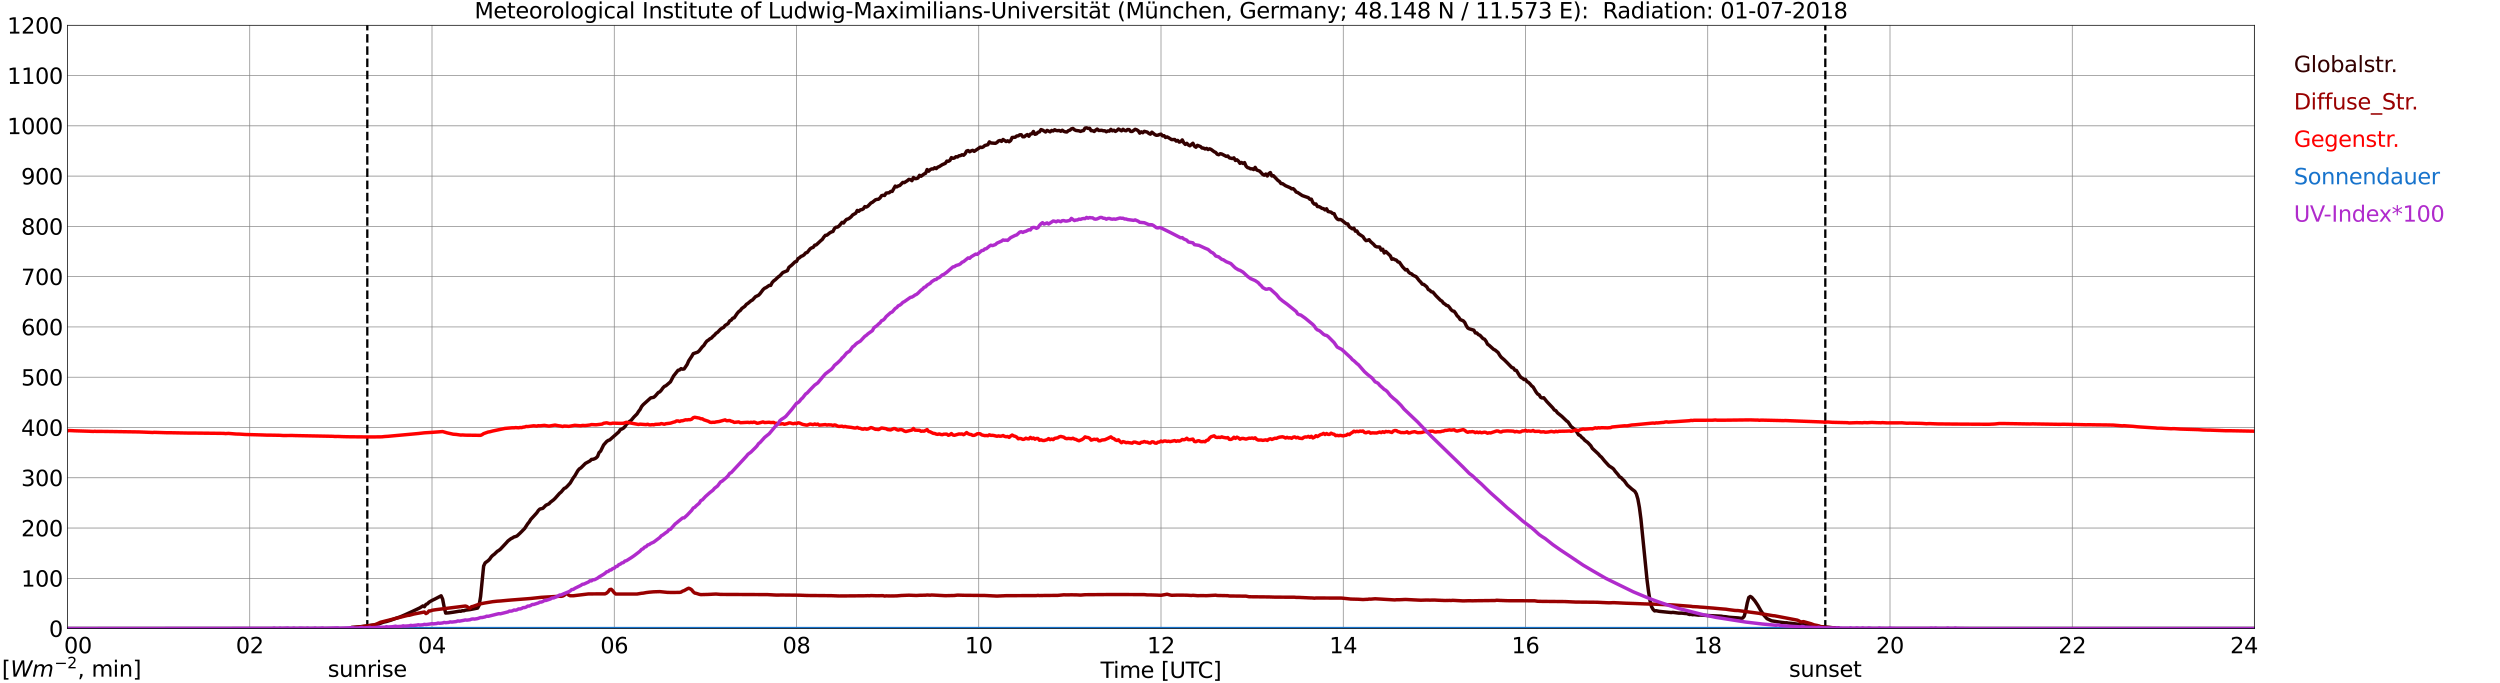<?xml version="1.0" encoding="utf-8" standalone="no"?>
<!DOCTYPE svg PUBLIC "-//W3C//DTD SVG 1.1//EN"
  "http://www.w3.org/Graphics/SVG/1.1/DTD/svg11.dtd">
<svg xmlns:xlink="http://www.w3.org/1999/xlink" width="1085.4pt" height="296.64pt" viewBox="0 0 1085.4 296.64" xmlns="http://www.w3.org/2000/svg" version="1.1">
 <defs>
  <style type="text/css">*{stroke-linejoin: round; stroke-linecap: butt}</style>
 </defs>
 <g id="figure_1">
  <g id="patch_1">
   <path d="M 0 296.64 
L 1085.4 296.64 
L 1085.4 0 
L 0 0 
z
" style="fill: #ffffff"/>
  </g>
  <g id="axes_1">
   <g id="patch_2">
    <path d="M 29.306 272.909 
L 978.814 272.909 
L 978.814 10.976 
L 29.306 10.976 
z
" style="fill: #ffffff"/>
   </g>
   <g id="patch_3">
    <path d="M 978.814 272.909 
L 978.814 272.909 
L 978.814 10.976 
L 978.814 10.976 
z
" clip-path="url(#p09c385625c)" style="fill: #d3d3d3; opacity: 0.25; stroke: #d3d3d3; stroke-linejoin: miter"/>
   </g>
   <g id="matplotlib.axis_1">
    <g id="xtick_1">
     <g id="line2d_1">
      <path d="M 29.306 272.909 
L 29.306 10.976 
" clip-path="url(#p09c385625c)" style="fill: none; stroke: #808080; stroke-width: 0.3; stroke-linecap: square"/>
     </g>
     <g id="line2d_2"/>
     <g id="text_1">
      <!--    00 -->
      <g transform="translate(18.733 283.627) scale(0.095 -0.095)">
       <defs>
        <path id="DejaVuSans-20" transform="scale(0.016)"/>
        <path id="DejaVuSans-30" d="M 2034 4250 
Q 1547 4250 1301 3770 
Q 1056 3291 1056 2328 
Q 1056 1369 1301 889 
Q 1547 409 2034 409 
Q 2525 409 2770 889 
Q 3016 1369 3016 2328 
Q 3016 3291 2770 3770 
Q 2525 4250 2034 4250 
z
M 2034 4750 
Q 2819 4750 3233 4129 
Q 3647 3509 3647 2328 
Q 3647 1150 3233 529 
Q 2819 -91 2034 -91 
Q 1250 -91 836 529 
Q 422 1150 422 2328 
Q 422 3509 836 4129 
Q 1250 4750 2034 4750 
z
" transform="scale(0.016)"/>
       </defs>
       <use xlink:href="#DejaVuSans-20"/>
       <use xlink:href="#DejaVuSans-20" transform="translate(31.787 0)"/>
       <use xlink:href="#DejaVuSans-20" transform="translate(63.574 0)"/>
       <use xlink:href="#DejaVuSans-30" transform="translate(95.361 0)"/>
       <use xlink:href="#DejaVuSans-30" transform="translate(158.984 0)"/>
      </g>
     </g>
    </g>
    <g id="xtick_2">
     <g id="line2d_3">
      <path d="M 108.431 272.909 
L 108.431 10.976 
" clip-path="url(#p09c385625c)" style="fill: none; stroke: #808080; stroke-width: 0.3; stroke-linecap: square"/>
     </g>
     <g id="line2d_4"/>
     <g id="text_2">
      <!-- 02 -->
      <g transform="translate(102.387 283.627) scale(0.095 -0.095)">
       <defs>
        <path id="DejaVuSans-32" d="M 1228 531 
L 3431 531 
L 3431 0 
L 469 0 
L 469 531 
Q 828 903 1448 1529 
Q 2069 2156 2228 2338 
Q 2531 2678 2651 2914 
Q 2772 3150 2772 3378 
Q 2772 3750 2511 3984 
Q 2250 4219 1831 4219 
Q 1534 4219 1204 4116 
Q 875 4013 500 3803 
L 500 4441 
Q 881 4594 1212 4672 
Q 1544 4750 1819 4750 
Q 2544 4750 2975 4387 
Q 3406 4025 3406 3419 
Q 3406 3131 3298 2873 
Q 3191 2616 2906 2266 
Q 2828 2175 2409 1742 
Q 1991 1309 1228 531 
z
" transform="scale(0.016)"/>
       </defs>
       <use xlink:href="#DejaVuSans-30"/>
       <use xlink:href="#DejaVuSans-32" transform="translate(63.623 0)"/>
      </g>
     </g>
    </g>
    <g id="xtick_3">
     <g id="line2d_5">
      <path d="M 187.557 272.909 
L 187.557 10.976 
" clip-path="url(#p09c385625c)" style="fill: none; stroke: #808080; stroke-width: 0.3; stroke-linecap: square"/>
     </g>
     <g id="line2d_6"/>
     <g id="text_3">
      <!-- 04 -->
      <g transform="translate(181.513 283.627) scale(0.095 -0.095)">
       <defs>
        <path id="DejaVuSans-34" d="M 2419 4116 
L 825 1625 
L 2419 1625 
L 2419 4116 
z
M 2253 4666 
L 3047 4666 
L 3047 1625 
L 3713 1625 
L 3713 1100 
L 3047 1100 
L 3047 0 
L 2419 0 
L 2419 1100 
L 313 1100 
L 313 1709 
L 2253 4666 
z
" transform="scale(0.016)"/>
       </defs>
       <use xlink:href="#DejaVuSans-30"/>
       <use xlink:href="#DejaVuSans-34" transform="translate(63.623 0)"/>
      </g>
     </g>
    </g>
    <g id="xtick_4">
     <g id="line2d_7">
      <path d="M 266.683 272.909 
L 266.683 10.976 
" clip-path="url(#p09c385625c)" style="fill: none; stroke: #808080; stroke-width: 0.3; stroke-linecap: square"/>
     </g>
     <g id="line2d_8"/>
     <g id="text_4">
      <!-- 06 -->
      <g transform="translate(260.638 283.627) scale(0.095 -0.095)">
       <defs>
        <path id="DejaVuSans-36" d="M 2113 2584 
Q 1688 2584 1439 2293 
Q 1191 2003 1191 1497 
Q 1191 994 1439 701 
Q 1688 409 2113 409 
Q 2538 409 2786 701 
Q 3034 994 3034 1497 
Q 3034 2003 2786 2293 
Q 2538 2584 2113 2584 
z
M 3366 4563 
L 3366 3988 
Q 3128 4100 2886 4159 
Q 2644 4219 2406 4219 
Q 1781 4219 1451 3797 
Q 1122 3375 1075 2522 
Q 1259 2794 1537 2939 
Q 1816 3084 2150 3084 
Q 2853 3084 3261 2657 
Q 3669 2231 3669 1497 
Q 3669 778 3244 343 
Q 2819 -91 2113 -91 
Q 1303 -91 875 529 
Q 447 1150 447 2328 
Q 447 3434 972 4092 
Q 1497 4750 2381 4750 
Q 2619 4750 2861 4703 
Q 3103 4656 3366 4563 
z
" transform="scale(0.016)"/>
       </defs>
       <use xlink:href="#DejaVuSans-30"/>
       <use xlink:href="#DejaVuSans-36" transform="translate(63.623 0)"/>
      </g>
     </g>
    </g>
    <g id="xtick_5">
     <g id="line2d_9">
      <path d="M 345.808 272.909 
L 345.808 10.976 
" clip-path="url(#p09c385625c)" style="fill: none; stroke: #808080; stroke-width: 0.3; stroke-linecap: square"/>
     </g>
     <g id="line2d_10"/>
     <g id="text_5">
      <!-- 08 -->
      <g transform="translate(339.764 283.627) scale(0.095 -0.095)">
       <defs>
        <path id="DejaVuSans-38" d="M 2034 2216 
Q 1584 2216 1326 1975 
Q 1069 1734 1069 1313 
Q 1069 891 1326 650 
Q 1584 409 2034 409 
Q 2484 409 2743 651 
Q 3003 894 3003 1313 
Q 3003 1734 2745 1975 
Q 2488 2216 2034 2216 
z
M 1403 2484 
Q 997 2584 770 2862 
Q 544 3141 544 3541 
Q 544 4100 942 4425 
Q 1341 4750 2034 4750 
Q 2731 4750 3128 4425 
Q 3525 4100 3525 3541 
Q 3525 3141 3298 2862 
Q 3072 2584 2669 2484 
Q 3125 2378 3379 2068 
Q 3634 1759 3634 1313 
Q 3634 634 3220 271 
Q 2806 -91 2034 -91 
Q 1263 -91 848 271 
Q 434 634 434 1313 
Q 434 1759 690 2068 
Q 947 2378 1403 2484 
z
M 1172 3481 
Q 1172 3119 1398 2916 
Q 1625 2713 2034 2713 
Q 2441 2713 2670 2916 
Q 2900 3119 2900 3481 
Q 2900 3844 2670 4047 
Q 2441 4250 2034 4250 
Q 1625 4250 1398 4047 
Q 1172 3844 1172 3481 
z
" transform="scale(0.016)"/>
       </defs>
       <use xlink:href="#DejaVuSans-30"/>
       <use xlink:href="#DejaVuSans-38" transform="translate(63.623 0)"/>
      </g>
     </g>
    </g>
    <g id="xtick_6">
     <g id="line2d_11">
      <path d="M 424.934 272.909 
L 424.934 10.976 
" clip-path="url(#p09c385625c)" style="fill: none; stroke: #808080; stroke-width: 0.3; stroke-linecap: square"/>
     </g>
     <g id="line2d_12"/>
     <g id="text_6">
      <!-- 10 -->
      <g transform="translate(418.89 283.627) scale(0.095 -0.095)">
       <defs>
        <path id="DejaVuSans-31" d="M 794 531 
L 1825 531 
L 1825 4091 
L 703 3866 
L 703 4441 
L 1819 4666 
L 2450 4666 
L 2450 531 
L 3481 531 
L 3481 0 
L 794 0 
L 794 531 
z
" transform="scale(0.016)"/>
       </defs>
       <use xlink:href="#DejaVuSans-31"/>
       <use xlink:href="#DejaVuSans-30" transform="translate(63.623 0)"/>
      </g>
     </g>
    </g>
    <g id="xtick_7">
     <g id="line2d_13">
      <path d="M 504.06 272.909 
L 504.06 10.976 
" clip-path="url(#p09c385625c)" style="fill: none; stroke: #808080; stroke-width: 0.3; stroke-linecap: square"/>
     </g>
     <g id="line2d_14"/>
     <g id="text_7">
      <!-- 12 -->
      <g transform="translate(498.015 283.627) scale(0.095 -0.095)">
       <use xlink:href="#DejaVuSans-31"/>
       <use xlink:href="#DejaVuSans-32" transform="translate(63.623 0)"/>
      </g>
     </g>
    </g>
    <g id="xtick_8">
     <g id="line2d_15">
      <path d="M 583.185 272.909 
L 583.185 10.976 
" clip-path="url(#p09c385625c)" style="fill: none; stroke: #808080; stroke-width: 0.3; stroke-linecap: square"/>
     </g>
     <g id="line2d_16"/>
     <g id="text_8">
      <!-- 14 -->
      <g transform="translate(577.141 283.627) scale(0.095 -0.095)">
       <use xlink:href="#DejaVuSans-31"/>
       <use xlink:href="#DejaVuSans-34" transform="translate(63.623 0)"/>
      </g>
     </g>
    </g>
    <g id="xtick_9">
     <g id="line2d_17">
      <path d="M 662.311 272.909 
L 662.311 10.976 
" clip-path="url(#p09c385625c)" style="fill: none; stroke: #808080; stroke-width: 0.3; stroke-linecap: square"/>
     </g>
     <g id="line2d_18"/>
     <g id="text_9">
      <!-- 16 -->
      <g transform="translate(656.267 283.627) scale(0.095 -0.095)">
       <use xlink:href="#DejaVuSans-31"/>
       <use xlink:href="#DejaVuSans-36" transform="translate(63.623 0)"/>
      </g>
     </g>
    </g>
    <g id="xtick_10">
     <g id="line2d_19">
      <path d="M 741.437 272.909 
L 741.437 10.976 
" clip-path="url(#p09c385625c)" style="fill: none; stroke: #808080; stroke-width: 0.3; stroke-linecap: square"/>
     </g>
     <g id="line2d_20"/>
     <g id="text_10">
      <!-- 18 -->
      <g transform="translate(735.392 283.627) scale(0.095 -0.095)">
       <use xlink:href="#DejaVuSans-31"/>
       <use xlink:href="#DejaVuSans-38" transform="translate(63.623 0)"/>
      </g>
     </g>
    </g>
    <g id="xtick_11">
     <g id="line2d_21">
      <path d="M 820.562 272.909 
L 820.562 10.976 
" clip-path="url(#p09c385625c)" style="fill: none; stroke: #808080; stroke-width: 0.3; stroke-linecap: square"/>
     </g>
     <g id="line2d_22"/>
     <g id="text_11">
      <!-- 20 -->
      <g transform="translate(814.518 283.627) scale(0.095 -0.095)">
       <use xlink:href="#DejaVuSans-32"/>
       <use xlink:href="#DejaVuSans-30" transform="translate(63.623 0)"/>
      </g>
     </g>
    </g>
    <g id="xtick_12">
     <g id="line2d_23">
      <path d="M 899.688 272.909 
L 899.688 10.976 
" clip-path="url(#p09c385625c)" style="fill: none; stroke: #808080; stroke-width: 0.3; stroke-linecap: square"/>
     </g>
     <g id="line2d_24"/>
     <g id="text_12">
      <!-- 22 -->
      <g transform="translate(893.644 283.627) scale(0.095 -0.095)">
       <use xlink:href="#DejaVuSans-32"/>
       <use xlink:href="#DejaVuSans-32" transform="translate(63.623 0)"/>
      </g>
     </g>
    </g>
    <g id="xtick_13">
     <g id="line2d_25">
      <path d="M 978.814 272.909 
L 978.814 10.976 
" clip-path="url(#p09c385625c)" style="fill: none; stroke: #808080; stroke-width: 0.3; stroke-linecap: square"/>
     </g>
     <g id="line2d_26"/>
     <g id="text_13">
      <!-- 24    -->
      <g transform="translate(968.241 283.627) scale(0.095 -0.095)">
       <use xlink:href="#DejaVuSans-32"/>
       <use xlink:href="#DejaVuSans-34" transform="translate(63.623 0)"/>
       <use xlink:href="#DejaVuSans-20" transform="translate(127.246 0)"/>
       <use xlink:href="#DejaVuSans-20" transform="translate(159.033 0)"/>
       <use xlink:href="#DejaVuSans-20" transform="translate(190.82 0)"/>
      </g>
     </g>
    </g>
    <g id="text_14">
     <!-- Time [UTC] -->
     <g transform="translate(477.806 294.322) scale(0.095 -0.095)">
      <defs>
       <path id="DejaVuSans-54" d="M -19 4666 
L 3928 4666 
L 3928 4134 
L 2272 4134 
L 2272 0 
L 1638 0 
L 1638 4134 
L -19 4134 
L -19 4666 
z
" transform="scale(0.016)"/>
       <path id="DejaVuSans-69" d="M 603 3500 
L 1178 3500 
L 1178 0 
L 603 0 
L 603 3500 
z
M 603 4863 
L 1178 4863 
L 1178 4134 
L 603 4134 
L 603 4863 
z
" transform="scale(0.016)"/>
       <path id="DejaVuSans-6d" d="M 3328 2828 
Q 3544 3216 3844 3400 
Q 4144 3584 4550 3584 
Q 5097 3584 5394 3201 
Q 5691 2819 5691 2113 
L 5691 0 
L 5113 0 
L 5113 2094 
Q 5113 2597 4934 2840 
Q 4756 3084 4391 3084 
Q 3944 3084 3684 2787 
Q 3425 2491 3425 1978 
L 3425 0 
L 2847 0 
L 2847 2094 
Q 2847 2600 2669 2842 
Q 2491 3084 2119 3084 
Q 1678 3084 1418 2786 
Q 1159 2488 1159 1978 
L 1159 0 
L 581 0 
L 581 3500 
L 1159 3500 
L 1159 2956 
Q 1356 3278 1631 3431 
Q 1906 3584 2284 3584 
Q 2666 3584 2933 3390 
Q 3200 3197 3328 2828 
z
" transform="scale(0.016)"/>
       <path id="DejaVuSans-65" d="M 3597 1894 
L 3597 1613 
L 953 1613 
Q 991 1019 1311 708 
Q 1631 397 2203 397 
Q 2534 397 2845 478 
Q 3156 559 3463 722 
L 3463 178 
Q 3153 47 2828 -22 
Q 2503 -91 2169 -91 
Q 1331 -91 842 396 
Q 353 884 353 1716 
Q 353 2575 817 3079 
Q 1281 3584 2069 3584 
Q 2775 3584 3186 3129 
Q 3597 2675 3597 1894 
z
M 3022 2063 
Q 3016 2534 2758 2815 
Q 2500 3097 2075 3097 
Q 1594 3097 1305 2825 
Q 1016 2553 972 2059 
L 3022 2063 
z
" transform="scale(0.016)"/>
       <path id="DejaVuSans-5b" d="M 550 4863 
L 1875 4863 
L 1875 4416 
L 1125 4416 
L 1125 -397 
L 1875 -397 
L 1875 -844 
L 550 -844 
L 550 4863 
z
" transform="scale(0.016)"/>
       <path id="DejaVuSans-55" d="M 556 4666 
L 1191 4666 
L 1191 1831 
Q 1191 1081 1462 751 
Q 1734 422 2344 422 
Q 2950 422 3222 751 
Q 3494 1081 3494 1831 
L 3494 4666 
L 4128 4666 
L 4128 1753 
Q 4128 841 3676 375 
Q 3225 -91 2344 -91 
Q 1459 -91 1007 375 
Q 556 841 556 1753 
L 556 4666 
z
" transform="scale(0.016)"/>
       <path id="DejaVuSans-43" d="M 4122 4306 
L 4122 3641 
Q 3803 3938 3442 4084 
Q 3081 4231 2675 4231 
Q 1875 4231 1450 3742 
Q 1025 3253 1025 2328 
Q 1025 1406 1450 917 
Q 1875 428 2675 428 
Q 3081 428 3442 575 
Q 3803 722 4122 1019 
L 4122 359 
Q 3791 134 3420 21 
Q 3050 -91 2638 -91 
Q 1578 -91 968 557 
Q 359 1206 359 2328 
Q 359 3453 968 4101 
Q 1578 4750 2638 4750 
Q 3056 4750 3426 4639 
Q 3797 4528 4122 4306 
z
" transform="scale(0.016)"/>
       <path id="DejaVuSans-5d" d="M 1947 4863 
L 1947 -844 
L 622 -844 
L 622 -397 
L 1369 -397 
L 1369 4416 
L 622 4416 
L 622 4863 
L 1947 4863 
z
" transform="scale(0.016)"/>
      </defs>
      <use xlink:href="#DejaVuSans-54"/>
      <use xlink:href="#DejaVuSans-69" transform="translate(57.959 0)"/>
      <use xlink:href="#DejaVuSans-6d" transform="translate(85.742 0)"/>
      <use xlink:href="#DejaVuSans-65" transform="translate(183.154 0)"/>
      <use xlink:href="#DejaVuSans-20" transform="translate(244.678 0)"/>
      <use xlink:href="#DejaVuSans-5b" transform="translate(276.465 0)"/>
      <use xlink:href="#DejaVuSans-55" transform="translate(315.479 0)"/>
      <use xlink:href="#DejaVuSans-54" transform="translate(388.672 0)"/>
      <use xlink:href="#DejaVuSans-43" transform="translate(443.881 0)"/>
      <use xlink:href="#DejaVuSans-5d" transform="translate(513.705 0)"/>
     </g>
    </g>
   </g>
   <g id="matplotlib.axis_2">
    <g id="ytick_1">
     <g id="line2d_27">
      <path d="M 29.306 272.909 
L 978.814 272.909 
" clip-path="url(#p09c385625c)" style="fill: none; stroke: #808080; stroke-width: 0.3; stroke-linecap: square"/>
     </g>
     <g id="line2d_28"/>
     <g id="text_15">
      <!-- 0 -->
      <g transform="translate(21.261 276.518) scale(0.095 -0.095)">
       <use xlink:href="#DejaVuSans-30"/>
      </g>
     </g>
    </g>
    <g id="ytick_2">
     <g id="line2d_29">
      <path d="M 29.306 251.081 
L 978.814 251.081 
" clip-path="url(#p09c385625c)" style="fill: none; stroke: #808080; stroke-width: 0.3; stroke-linecap: square"/>
     </g>
     <g id="line2d_30"/>
     <g id="text_16">
      <!-- 100 -->
      <g transform="translate(9.173 254.69) scale(0.095 -0.095)">
       <use xlink:href="#DejaVuSans-31"/>
       <use xlink:href="#DejaVuSans-30" transform="translate(63.623 0)"/>
       <use xlink:href="#DejaVuSans-30" transform="translate(127.246 0)"/>
      </g>
     </g>
    </g>
    <g id="ytick_3">
     <g id="line2d_31">
      <path d="M 29.306 229.253 
L 978.814 229.253 
" clip-path="url(#p09c385625c)" style="fill: none; stroke: #808080; stroke-width: 0.3; stroke-linecap: square"/>
     </g>
     <g id="line2d_32"/>
     <g id="text_17">
      <!-- 200 -->
      <g transform="translate(9.173 232.863) scale(0.095 -0.095)">
       <use xlink:href="#DejaVuSans-32"/>
       <use xlink:href="#DejaVuSans-30" transform="translate(63.623 0)"/>
       <use xlink:href="#DejaVuSans-30" transform="translate(127.246 0)"/>
      </g>
     </g>
    </g>
    <g id="ytick_4">
     <g id="line2d_33">
      <path d="M 29.306 207.426 
L 978.814 207.426 
" clip-path="url(#p09c385625c)" style="fill: none; stroke: #808080; stroke-width: 0.3; stroke-linecap: square"/>
     </g>
     <g id="line2d_34"/>
     <g id="text_18">
      <!-- 300 -->
      <g transform="translate(9.173 211.035) scale(0.095 -0.095)">
       <defs>
        <path id="DejaVuSans-33" d="M 2597 2516 
Q 3050 2419 3304 2112 
Q 3559 1806 3559 1356 
Q 3559 666 3084 287 
Q 2609 -91 1734 -91 
Q 1441 -91 1130 -33 
Q 819 25 488 141 
L 488 750 
Q 750 597 1062 519 
Q 1375 441 1716 441 
Q 2309 441 2620 675 
Q 2931 909 2931 1356 
Q 2931 1769 2642 2001 
Q 2353 2234 1838 2234 
L 1294 2234 
L 1294 2753 
L 1863 2753 
Q 2328 2753 2575 2939 
Q 2822 3125 2822 3475 
Q 2822 3834 2567 4026 
Q 2313 4219 1838 4219 
Q 1578 4219 1281 4162 
Q 984 4106 628 3988 
L 628 4550 
Q 988 4650 1302 4700 
Q 1616 4750 1894 4750 
Q 2613 4750 3031 4423 
Q 3450 4097 3450 3541 
Q 3450 3153 3228 2886 
Q 3006 2619 2597 2516 
z
" transform="scale(0.016)"/>
       </defs>
       <use xlink:href="#DejaVuSans-33"/>
       <use xlink:href="#DejaVuSans-30" transform="translate(63.623 0)"/>
       <use xlink:href="#DejaVuSans-30" transform="translate(127.246 0)"/>
      </g>
     </g>
    </g>
    <g id="ytick_5">
     <g id="line2d_35">
      <path d="M 29.306 185.598 
L 978.814 185.598 
" clip-path="url(#p09c385625c)" style="fill: none; stroke: #808080; stroke-width: 0.3; stroke-linecap: square"/>
     </g>
     <g id="line2d_36"/>
     <g id="text_19">
      <!-- 400 -->
      <g transform="translate(9.173 189.207) scale(0.095 -0.095)">
       <use xlink:href="#DejaVuSans-34"/>
       <use xlink:href="#DejaVuSans-30" transform="translate(63.623 0)"/>
       <use xlink:href="#DejaVuSans-30" transform="translate(127.246 0)"/>
      </g>
     </g>
    </g>
    <g id="ytick_6">
     <g id="line2d_37">
      <path d="M 29.306 163.77 
L 978.814 163.77 
" clip-path="url(#p09c385625c)" style="fill: none; stroke: #808080; stroke-width: 0.3; stroke-linecap: square"/>
     </g>
     <g id="line2d_38"/>
     <g id="text_20">
      <!-- 500 -->
      <g transform="translate(9.173 167.379) scale(0.095 -0.095)">
       <defs>
        <path id="DejaVuSans-35" d="M 691 4666 
L 3169 4666 
L 3169 4134 
L 1269 4134 
L 1269 2991 
Q 1406 3038 1543 3061 
Q 1681 3084 1819 3084 
Q 2600 3084 3056 2656 
Q 3513 2228 3513 1497 
Q 3513 744 3044 326 
Q 2575 -91 1722 -91 
Q 1428 -91 1123 -41 
Q 819 9 494 109 
L 494 744 
Q 775 591 1075 516 
Q 1375 441 1709 441 
Q 2250 441 2565 725 
Q 2881 1009 2881 1497 
Q 2881 1984 2565 2268 
Q 2250 2553 1709 2553 
Q 1456 2553 1204 2497 
Q 953 2441 691 2322 
L 691 4666 
z
" transform="scale(0.016)"/>
       </defs>
       <use xlink:href="#DejaVuSans-35"/>
       <use xlink:href="#DejaVuSans-30" transform="translate(63.623 0)"/>
       <use xlink:href="#DejaVuSans-30" transform="translate(127.246 0)"/>
      </g>
     </g>
    </g>
    <g id="ytick_7">
     <g id="line2d_39">
      <path d="M 29.306 141.942 
L 978.814 141.942 
" clip-path="url(#p09c385625c)" style="fill: none; stroke: #808080; stroke-width: 0.3; stroke-linecap: square"/>
     </g>
     <g id="line2d_40"/>
     <g id="text_21">
      <!-- 600 -->
      <g transform="translate(9.173 145.551) scale(0.095 -0.095)">
       <use xlink:href="#DejaVuSans-36"/>
       <use xlink:href="#DejaVuSans-30" transform="translate(63.623 0)"/>
       <use xlink:href="#DejaVuSans-30" transform="translate(127.246 0)"/>
      </g>
     </g>
    </g>
    <g id="ytick_8">
     <g id="line2d_41">
      <path d="M 29.306 120.114 
L 978.814 120.114 
" clip-path="url(#p09c385625c)" style="fill: none; stroke: #808080; stroke-width: 0.3; stroke-linecap: square"/>
     </g>
     <g id="line2d_42"/>
     <g id="text_22">
      <!-- 700 -->
      <g transform="translate(9.173 123.724) scale(0.095 -0.095)">
       <defs>
        <path id="DejaVuSans-37" d="M 525 4666 
L 3525 4666 
L 3525 4397 
L 1831 0 
L 1172 0 
L 2766 4134 
L 525 4134 
L 525 4666 
z
" transform="scale(0.016)"/>
       </defs>
       <use xlink:href="#DejaVuSans-37"/>
       <use xlink:href="#DejaVuSans-30" transform="translate(63.623 0)"/>
       <use xlink:href="#DejaVuSans-30" transform="translate(127.246 0)"/>
      </g>
     </g>
    </g>
    <g id="ytick_9">
     <g id="line2d_43">
      <path d="M 29.306 98.287 
L 978.814 98.287 
" clip-path="url(#p09c385625c)" style="fill: none; stroke: #808080; stroke-width: 0.3; stroke-linecap: square"/>
     </g>
     <g id="line2d_44"/>
     <g id="text_23">
      <!-- 800 -->
      <g transform="translate(9.173 101.896) scale(0.095 -0.095)">
       <use xlink:href="#DejaVuSans-38"/>
       <use xlink:href="#DejaVuSans-30" transform="translate(63.623 0)"/>
       <use xlink:href="#DejaVuSans-30" transform="translate(127.246 0)"/>
      </g>
     </g>
    </g>
    <g id="ytick_10">
     <g id="line2d_45">
      <path d="M 29.306 76.459 
L 978.814 76.459 
" clip-path="url(#p09c385625c)" style="fill: none; stroke: #808080; stroke-width: 0.3; stroke-linecap: square"/>
     </g>
     <g id="line2d_46"/>
     <g id="text_24">
      <!-- 900 -->
      <g transform="translate(9.173 80.068) scale(0.095 -0.095)">
       <defs>
        <path id="DejaVuSans-39" d="M 703 97 
L 703 672 
Q 941 559 1184 500 
Q 1428 441 1663 441 
Q 2288 441 2617 861 
Q 2947 1281 2994 2138 
Q 2813 1869 2534 1725 
Q 2256 1581 1919 1581 
Q 1219 1581 811 2004 
Q 403 2428 403 3163 
Q 403 3881 828 4315 
Q 1253 4750 1959 4750 
Q 2769 4750 3195 4129 
Q 3622 3509 3622 2328 
Q 3622 1225 3098 567 
Q 2575 -91 1691 -91 
Q 1453 -91 1209 -44 
Q 966 3 703 97 
z
M 1959 2075 
Q 2384 2075 2632 2365 
Q 2881 2656 2881 3163 
Q 2881 3666 2632 3958 
Q 2384 4250 1959 4250 
Q 1534 4250 1286 3958 
Q 1038 3666 1038 3163 
Q 1038 2656 1286 2365 
Q 1534 2075 1959 2075 
z
" transform="scale(0.016)"/>
       </defs>
       <use xlink:href="#DejaVuSans-39"/>
       <use xlink:href="#DejaVuSans-30" transform="translate(63.623 0)"/>
       <use xlink:href="#DejaVuSans-30" transform="translate(127.246 0)"/>
      </g>
     </g>
    </g>
    <g id="ytick_11">
     <g id="line2d_47">
      <path d="M 29.306 54.631 
L 978.814 54.631 
" clip-path="url(#p09c385625c)" style="fill: none; stroke: #808080; stroke-width: 0.3; stroke-linecap: square"/>
     </g>
     <g id="line2d_48"/>
     <g id="text_25">
      <!-- 1000 -->
      <g transform="translate(3.128 58.24) scale(0.095 -0.095)">
       <use xlink:href="#DejaVuSans-31"/>
       <use xlink:href="#DejaVuSans-30" transform="translate(63.623 0)"/>
       <use xlink:href="#DejaVuSans-30" transform="translate(127.246 0)"/>
       <use xlink:href="#DejaVuSans-30" transform="translate(190.869 0)"/>
      </g>
     </g>
    </g>
    <g id="ytick_12">
     <g id="line2d_49">
      <path d="M 29.306 32.803 
L 978.814 32.803 
" clip-path="url(#p09c385625c)" style="fill: none; stroke: #808080; stroke-width: 0.3; stroke-linecap: square"/>
     </g>
     <g id="line2d_50"/>
     <g id="text_26">
      <!-- 1100 -->
      <g transform="translate(3.128 36.413) scale(0.095 -0.095)">
       <use xlink:href="#DejaVuSans-31"/>
       <use xlink:href="#DejaVuSans-31" transform="translate(63.623 0)"/>
       <use xlink:href="#DejaVuSans-30" transform="translate(127.246 0)"/>
       <use xlink:href="#DejaVuSans-30" transform="translate(190.869 0)"/>
      </g>
     </g>
    </g>
    <g id="ytick_13">
     <g id="line2d_51">
      <path d="M 29.306 10.976 
L 978.814 10.976 
" clip-path="url(#p09c385625c)" style="fill: none; stroke: #808080; stroke-width: 0.3; stroke-linecap: square"/>
     </g>
     <g id="line2d_52"/>
     <g id="text_27">
      <!-- 1200 -->
      <g transform="translate(3.128 14.585) scale(0.095 -0.095)">
       <use xlink:href="#DejaVuSans-31"/>
       <use xlink:href="#DejaVuSans-32" transform="translate(63.623 0)"/>
       <use xlink:href="#DejaVuSans-30" transform="translate(127.246 0)"/>
       <use xlink:href="#DejaVuSans-30" transform="translate(190.869 0)"/>
      </g>
     </g>
    </g>
   </g>
   <g id="line2d_53">
    <path d="M 159.468 272.909 
L 159.468 10.976 
" clip-path="url(#p09c385625c)" style="fill: none; stroke-dasharray: 3.7,1.6; stroke-dashoffset: 0; stroke: #000000"/>
   </g>
   <g id="line2d_54">
    <path d="M 792.473 272.909 
L 792.473 10.976 
" clip-path="url(#p09c385625c)" style="fill: none; stroke-dasharray: 3.7,1.6; stroke-dashoffset: 0; stroke: #000000"/>
   </g>
   <g id="line2d_55">
    <path d="M 29.306 272.909 
L 151.951 272.909 
L 152.61 272.413 
L 153.929 272.35 
L 155.907 272.162 
L 159.204 271.787 
L 161.182 271.503 
L 163.819 271.128 
L 166.457 270.124 
L 167.776 269.842 
L 169.754 269.246 
L 171.732 268.493 
L 173.71 267.834 
L 175.688 266.987 
L 178.985 265.483 
L 181.623 264.228 
L 182.282 263.914 
L 183.601 263.067 
L 184.26 263.412 
L 184.92 262.41 
L 185.579 262.159 
L 186.238 261.469 
L 187.557 260.683 
L 188.876 260.057 
L 191.513 258.677 
L 192.173 260.12 
L 192.832 263.569 
L 193.492 266.173 
L 194.81 266.079 
L 196.788 265.795 
L 199.426 265.356 
L 200.085 265.389 
L 200.745 265.138 
L 201.404 265.169 
L 202.063 264.918 
L 204.042 264.667 
L 207.339 264.007 
L 207.998 262.848 
L 208.657 258.991 
L 209.976 245.755 
L 210.635 244.376 
L 211.954 243.404 
L 212.614 242.745 
L 213.273 241.774 
L 213.932 241.114 
L 214.592 240.643 
L 215.91 239.357 
L 216.57 238.982 
L 217.229 238.449 
L 218.548 237.037 
L 219.867 235.625 
L 220.526 234.874 
L 221.845 233.87 
L 222.504 233.556 
L 223.164 233.117 
L 223.823 232.96 
L 224.482 232.678 
L 225.801 231.456 
L 227.779 229.448 
L 229.098 227.409 
L 229.757 226.625 
L 230.417 225.527 
L 233.054 222.642 
L 233.714 221.67 
L 234.373 221.011 
L 235.692 220.697 
L 237.011 219.35 
L 238.329 218.754 
L 238.989 218.032 
L 240.308 217.028 
L 240.967 216.401 
L 242.945 214.175 
L 243.604 213.642 
L 244.923 212.073 
L 245.583 211.791 
L 246.242 211.165 
L 247.561 209.722 
L 248.88 207.495 
L 249.539 206.648 
L 250.858 204.359 
L 251.517 203.575 
L 252.176 203.167 
L 254.155 201.192 
L 256.133 200.124 
L 256.792 199.465 
L 257.451 199.404 
L 258.111 199.183 
L 258.77 198.838 
L 259.43 198.179 
L 260.089 196.485 
L 260.748 195.89 
L 262.067 193.194 
L 263.386 191.688 
L 264.045 191.218 
L 264.705 190.998 
L 268.661 187.516 
L 269.32 186.512 
L 269.98 186.264 
L 270.639 185.886 
L 271.298 185.259 
L 271.958 184.255 
L 272.617 183.723 
L 273.277 182.97 
L 273.936 182.594 
L 275.255 181.025 
L 276.573 179.709 
L 277.233 178.641 
L 277.892 177.794 
L 278.552 176.509 
L 279.211 175.725 
L 282.508 172.746 
L 283.827 172.495 
L 284.486 171.929 
L 285.805 170.425 
L 286.464 170.111 
L 287.124 169.391 
L 287.783 168.45 
L 288.442 167.76 
L 289.102 167.476 
L 291.08 165.783 
L 292.399 163.275 
L 294.377 160.767 
L 295.036 160.64 
L 295.696 160.044 
L 296.355 160.295 
L 297.014 160.171 
L 298.333 158.226 
L 298.992 156.689 
L 300.311 154.714 
L 300.971 153.552 
L 302.949 152.863 
L 303.608 152.267 
L 304.927 150.573 
L 305.586 149.977 
L 306.246 148.91 
L 306.905 148.065 
L 307.564 147.657 
L 308.224 147.091 
L 308.883 146.777 
L 309.543 146.026 
L 310.202 145.491 
L 310.861 144.708 
L 311.521 144.3 
L 312.839 142.92 
L 313.499 142.451 
L 314.158 142.167 
L 314.818 141.29 
L 316.136 140.475 
L 316.796 139.314 
L 317.455 139 
L 318.114 138.153 
L 318.774 137.965 
L 320.093 136.02 
L 320.752 135.267 
L 321.411 134.798 
L 322.071 133.921 
L 323.39 132.98 
L 324.049 132.133 
L 324.708 131.725 
L 326.027 130.596 
L 326.686 130.251 
L 328.005 128.808 
L 329.324 128.18 
L 329.983 127.49 
L 331.302 125.735 
L 331.961 125.139 
L 332.621 124.855 
L 333.94 123.915 
L 334.599 123.915 
L 335.258 122.662 
L 335.918 121.939 
L 336.577 121.47 
L 337.896 120.215 
L 338.555 119.776 
L 339.874 118.333 
L 341.852 117.517 
L 342.512 116.074 
L 343.83 115.009 
L 345.149 113.691 
L 345.808 113.503 
L 346.468 112.28 
L 347.127 111.903 
L 347.787 111.307 
L 348.446 111.058 
L 349.105 110.617 
L 349.765 109.803 
L 350.424 109.646 
L 351.743 108.015 
L 352.402 107.607 
L 353.062 107.389 
L 353.721 106.446 
L 354.38 106.322 
L 356.359 104.471 
L 357.018 103.938 
L 357.677 102.934 
L 358.337 102.181 
L 358.996 102.12 
L 360.315 101.052 
L 360.974 100.707 
L 361.634 100.489 
L 362.293 99.203 
L 362.952 98.638 
L 363.612 98.608 
L 364.271 98.136 
L 365.59 96.536 
L 366.249 96.82 
L 366.909 95.879 
L 367.568 95.22 
L 368.227 95.063 
L 368.887 94.655 
L 369.546 94.091 
L 370.206 93.306 
L 371.524 92.585 
L 372.184 91.363 
L 372.843 91.738 
L 373.502 91.112 
L 374.162 91.018 
L 374.821 90.671 
L 375.481 89.7 
L 376.14 89.887 
L 376.799 89.512 
L 378.118 88.132 
L 378.777 87.818 
L 380.096 86.751 
L 380.756 86.563 
L 381.415 86.502 
L 382.074 85.937 
L 382.734 84.965 
L 383.393 84.775 
L 384.053 84.869 
L 384.712 83.835 
L 386.031 83.677 
L 386.69 83.114 
L 387.349 83.114 
L 388.668 80.794 
L 389.328 81.139 
L 389.987 80.731 
L 390.646 80.543 
L 391.965 79.194 
L 392.624 79.288 
L 393.943 78.441 
L 394.603 77.876 
L 395.262 78.002 
L 395.921 78.441 
L 396.581 77.061 
L 397.24 77.563 
L 397.899 77.531 
L 398.559 77.28 
L 399.218 76.121 
L 399.878 76.529 
L 401.196 75.525 
L 401.856 75.243 
L 402.515 73.61 
L 403.175 74.333 
L 403.834 73.674 
L 404.493 73.329 
L 405.153 73.359 
L 405.812 72.827 
L 406.471 73.204 
L 407.131 72.576 
L 407.79 72.325 
L 409.109 71.478 
L 410.428 70.915 
L 411.087 69.941 
L 411.746 70.035 
L 412.406 69.66 
L 413.065 68.437 
L 413.725 68.749 
L 414.384 68.594 
L 415.043 68.029 
L 415.703 68.153 
L 416.362 67.621 
L 417.022 67.558 
L 417.681 67.182 
L 418.34 67.403 
L 419 66.774 
L 419.659 65.582 
L 420.318 65.364 
L 420.978 65.897 
L 421.637 65.519 
L 422.297 65.27 
L 422.956 65.709 
L 424.934 64.36 
L 425.593 63.888 
L 426.253 64.046 
L 426.912 63.764 
L 427.572 63.168 
L 428.89 62.823 
L 429.55 61.601 
L 430.209 62.07 
L 432.187 62.227 
L 432.847 61.85 
L 433.506 61.193 
L 434.165 61.005 
L 434.825 61.38 
L 435.484 60.564 
L 436.803 61.444 
L 437.462 61.129 
L 438.122 61.538 
L 438.781 61.035 
L 439.44 59.687 
L 440.759 59.593 
L 441.419 59.027 
L 442.078 58.997 
L 442.737 58.525 
L 443.397 58.495 
L 444.056 59.372 
L 444.716 59.372 
L 445.375 58.809 
L 446.034 58.431 
L 446.694 59.154 
L 447.353 58.213 
L 448.012 58.056 
L 448.672 57.085 
L 449.331 58.307 
L 449.991 58.119 
L 450.65 57.43 
L 451.309 57.24 
L 451.969 56.268 
L 452.628 56.489 
L 453.947 57.303 
L 454.606 56.613 
L 455.925 57.24 
L 456.584 56.644 
L 457.244 56.864 
L 457.903 56.332 
L 458.563 56.676 
L 459.222 56.738 
L 459.881 56.644 
L 460.541 56.989 
L 461.2 56.55 
L 461.859 57.021 
L 462.519 57.24 
L 463.178 57.303 
L 463.838 56.738 
L 464.497 56.519 
L 465.156 55.954 
L 465.816 55.766 
L 466.475 56.332 
L 467.134 56.644 
L 468.453 56.801 
L 469.113 57.052 
L 469.772 56.801 
L 470.431 56.676 
L 471.091 55.609 
L 471.75 55.485 
L 472.409 55.766 
L 473.069 55.703 
L 473.728 56.738 
L 474.388 56.738 
L 475.047 57.085 
L 475.706 56.489 
L 476.366 56.048 
L 477.025 56.644 
L 478.344 56.583 
L 479.003 56.801 
L 479.663 56.77 
L 480.322 57.209 
L 480.981 56.834 
L 481.641 56.927 
L 482.3 56.174 
L 482.96 56.801 
L 483.619 56.55 
L 484.278 57.052 
L 484.938 56.644 
L 485.597 56.017 
L 486.916 56.801 
L 487.575 56.144 
L 488.235 56.644 
L 488.894 56.77 
L 489.553 56.238 
L 490.213 56.268 
L 490.872 57.052 
L 491.532 57.085 
L 492.85 56.144 
L 493.51 56.362 
L 494.169 56.77 
L 494.828 57.805 
L 495.488 57.24 
L 496.147 57.617 
L 496.807 57.021 
L 498.125 57.366 
L 498.785 57.929 
L 499.444 58.244 
L 500.103 57.397 
L 501.422 58.464 
L 502.082 58.746 
L 502.741 58.682 
L 503.4 58.401 
L 504.06 58.244 
L 504.719 58.997 
L 505.379 58.903 
L 506.038 59.687 
L 506.697 59.435 
L 507.357 59.78 
L 508.675 60.627 
L 509.994 60.564 
L 510.654 61.254 
L 511.313 60.972 
L 511.972 61.695 
L 512.632 61.505 
L 513.291 60.754 
L 513.95 62.007 
L 514.61 62.697 
L 515.269 62.227 
L 515.929 62.917 
L 516.588 63.292 
L 517.907 62.195 
L 518.566 63.45 
L 519.226 63.921 
L 519.885 63.105 
L 521.204 63.637 
L 521.863 64.266 
L 522.522 64.297 
L 523.182 64.674 
L 523.841 64.423 
L 524.501 64.923 
L 525.16 64.611 
L 525.819 64.892 
L 527.138 65.866 
L 527.797 66.178 
L 528.457 66.962 
L 529.116 67.182 
L 529.776 66.743 
L 530.435 66.868 
L 532.413 67.902 
L 533.073 67.715 
L 533.732 68.531 
L 535.051 68.843 
L 535.71 68.531 
L 536.369 69.66 
L 537.029 69.378 
L 537.688 69.941 
L 538.348 70.915 
L 539.007 70.537 
L 539.666 70.976 
L 540.326 70.6 
L 540.985 72.137 
L 541.644 72.764 
L 542.304 72.953 
L 542.963 73.329 
L 543.623 73.266 
L 544.282 73.61 
L 544.941 72.67 
L 545.601 73.8 
L 546.919 74.3 
L 548.238 75.743 
L 548.898 76.057 
L 549.557 75.555 
L 550.216 76.402 
L 550.876 75.368 
L 551.535 74.929 
L 552.195 76.402 
L 552.854 76.278 
L 554.832 78.347 
L 555.491 78.786 
L 556.151 79.696 
L 556.81 79.727 
L 558.129 80.637 
L 560.107 81.484 
L 560.766 81.986 
L 561.426 81.89 
L 562.085 82.486 
L 562.745 83.396 
L 563.404 83.584 
L 565.382 84.902 
L 566.701 85.371 
L 568.02 85.81 
L 568.679 86.502 
L 569.338 86.469 
L 569.998 87.975 
L 570.657 88.634 
L 571.317 88.538 
L 571.976 89.669 
L 572.635 89.7 
L 573.295 90.014 
L 573.954 90.483 
L 574.613 90.577 
L 575.273 91.142 
L 575.932 90.64 
L 576.592 91.832 
L 577.91 92.114 
L 578.57 92.679 
L 579.229 92.773 
L 579.889 94.216 
L 580.548 95.063 
L 581.207 95.408 
L 581.867 95.283 
L 582.526 95.565 
L 583.845 96.663 
L 584.504 97.165 
L 585.164 97.226 
L 585.823 98.481 
L 587.142 99.358 
L 587.801 99.077 
L 588.46 100.363 
L 589.12 100.269 
L 589.779 101.43 
L 591.757 102.746 
L 592.417 103.781 
L 593.076 104.471 
L 593.736 104.346 
L 594.395 104.065 
L 595.054 104.909 
L 596.373 106.07 
L 597.032 106.854 
L 597.692 107.168 
L 599.011 107.262 
L 599.67 108.611 
L 600.329 108.203 
L 600.989 109.834 
L 601.648 109.174 
L 603.626 111.089 
L 604.286 112.562 
L 604.945 112.374 
L 605.604 112.75 
L 606.264 112.94 
L 606.923 113.723 
L 607.582 113.88 
L 608.901 115.793 
L 610.22 117.205 
L 610.879 117.015 
L 611.539 118.113 
L 612.198 118.678 
L 612.858 118.896 
L 613.517 119.525 
L 614.836 120.121 
L 616.154 121.815 
L 616.814 122.472 
L 617.473 123.352 
L 618.133 123.476 
L 619.451 124.543 
L 620.111 125.702 
L 620.77 126.017 
L 621.429 126.706 
L 622.089 126.8 
L 623.408 128.37 
L 625.386 130.345 
L 626.045 130.753 
L 626.705 131.631 
L 627.364 132.039 
L 628.023 132.602 
L 628.683 132.759 
L 629.342 133.512 
L 630.001 134.453 
L 630.661 134.986 
L 631.32 135.143 
L 631.98 136.02 
L 632.639 137.118 
L 633.298 137.714 
L 633.958 138.749 
L 635.276 139.284 
L 635.936 140.004 
L 636.595 141.416 
L 637.255 142.418 
L 637.914 142.763 
L 639.892 143.359 
L 640.552 144.551 
L 641.211 144.583 
L 641.87 145.304 
L 642.53 145.555 
L 643.848 146.998 
L 644.508 147.249 
L 645.167 148.126 
L 645.827 149.444 
L 646.486 149.883 
L 648.464 151.671 
L 649.123 151.985 
L 650.442 153.081 
L 651.102 154.212 
L 651.761 155.089 
L 653.08 156.218 
L 654.399 157.536 
L 656.377 159.575 
L 657.036 159.762 
L 657.695 160.734 
L 658.355 160.828 
L 659.674 163.023 
L 660.333 163.87 
L 660.992 164.215 
L 661.652 164.781 
L 662.311 164.748 
L 662.97 165.689 
L 663.63 166.034 
L 664.289 166.693 
L 664.949 167.509 
L 665.608 168.009 
L 666.927 170.238 
L 667.586 171.084 
L 668.246 171.429 
L 668.905 172.525 
L 669.564 172.809 
L 670.224 172.682 
L 671.542 174.313 
L 674.18 177.105 
L 674.839 178.015 
L 675.499 178.296 
L 676.158 179.207 
L 678.136 180.807 
L 680.114 182.719 
L 680.774 183.19 
L 682.092 185.166 
L 684.071 186.733 
L 685.389 188.835 
L 686.049 189.086 
L 686.708 189.869 
L 687.368 190.371 
L 688.027 191.155 
L 689.346 192.126 
L 690.664 193.539 
L 691.324 194.667 
L 693.961 197.114 
L 694.621 197.928 
L 695.28 198.463 
L 696.599 200.094 
L 698.577 202.257 
L 699.896 203.104 
L 700.555 203.636 
L 701.215 204.577 
L 702.533 206.114 
L 703.193 207.054 
L 703.852 207.369 
L 704.511 208.152 
L 705.171 208.718 
L 706.49 210.569 
L 708.468 212.324 
L 709.786 213.328 
L 710.446 214.456 
L 711.105 216.683 
L 711.765 220.321 
L 712.424 225.37 
L 713.743 238.51 
L 715.062 251.651 
L 715.721 256.796 
L 716.38 260.84 
L 717.04 263.412 
L 717.699 264.573 
L 718.358 265.232 
L 719.018 265.138 
L 720.337 265.42 
L 725.612 265.952 
L 726.271 265.858 
L 728.909 266.203 
L 730.227 266.203 
L 731.546 266.36 
L 732.205 266.36 
L 733.524 266.799 
L 734.184 266.705 
L 734.843 266.893 
L 735.502 266.83 
L 737.48 267.081 
L 738.14 267.02 
L 741.437 267.238 
L 747.371 267.522 
L 748.031 267.677 
L 749.349 267.771 
L 750.668 267.991 
L 754.624 268.273 
L 755.943 268.462 
L 756.602 268.336 
L 757.262 267.552 
L 757.921 265.199 
L 758.581 261.844 
L 759.24 259.43 
L 759.899 258.959 
L 760.559 259.336 
L 761.878 260.873 
L 763.196 262.848 
L 764.515 265.169 
L 765.834 267.114 
L 767.153 268.587 
L 769.131 269.528 
L 772.428 270.06 
L 775.065 270.405 
L 775.725 270.375 
L 776.384 270.532 
L 777.703 270.626 
L 782.318 271.222 
L 782.978 271.222 
L 785.615 271.63 
L 786.934 271.724 
L 797.484 272.695 
L 798.143 272.664 
L 798.803 272.909 
L 978.154 272.909 
L 978.154 272.909 
" clip-path="url(#p09c385625c)" style="fill: none; stroke: #330000; stroke-width: 1.5; stroke-linecap: square"/>
   </g>
   <g id="line2d_56">
    <path d="M 29.306 272.909 
L 151.951 272.909 
L 152.61 272.47 
L 156.566 272.136 
L 162.501 271.296 
L 163.819 270.792 
L 165.138 270.163 
L 177.007 267.181 
L 177.666 267.14 
L 179.645 266.594 
L 184.26 265.712 
L 184.92 266.384 
L 185.579 266.048 
L 186.238 265.252 
L 186.898 265.252 
L 187.557 264.957 
L 189.535 264.662 
L 202.063 263.11 
L 202.723 263.32 
L 203.382 263.866 
L 204.042 264.034 
L 204.701 263.405 
L 205.36 263.278 
L 207.998 262.314 
L 209.317 262.019 
L 210.635 261.768 
L 213.932 261.222 
L 215.91 261.01 
L 217.229 260.928 
L 219.867 260.677 
L 221.845 260.508 
L 230.417 259.836 
L 235.033 259.332 
L 242.945 258.871 
L 243.604 258.913 
L 244.264 258.786 
L 244.923 258.494 
L 245.583 257.904 
L 246.242 257.821 
L 246.901 258.367 
L 247.561 258.66 
L 248.88 258.66 
L 255.473 257.863 
L 262.726 257.821 
L 263.386 257.485 
L 264.045 256.898 
L 264.705 255.975 
L 265.364 255.848 
L 266.023 256.477 
L 266.683 257.359 
L 267.342 257.904 
L 276.573 257.904 
L 278.552 257.568 
L 279.211 257.527 
L 280.53 257.276 
L 281.849 257.108 
L 283.827 256.94 
L 286.464 256.857 
L 289.761 257.191 
L 291.739 257.234 
L 295.036 257.191 
L 295.696 257.066 
L 296.355 256.645 
L 297.014 256.435 
L 298.333 255.68 
L 298.992 255.385 
L 299.652 255.639 
L 300.311 256.099 
L 300.971 256.94 
L 301.63 257.485 
L 302.289 257.612 
L 303.608 258.031 
L 304.267 258.158 
L 307.564 258.072 
L 310.861 257.904 
L 312.839 258.072 
L 333.28 258.158 
L 337.236 258.367 
L 339.215 258.326 
L 347.127 258.409 
L 350.424 258.535 
L 360.974 258.618 
L 364.271 258.745 
L 375.481 258.66 
L 376.799 258.618 
L 377.459 258.66 
L 378.118 258.577 
L 380.756 258.66 
L 382.734 258.618 
L 383.393 258.618 
L 384.053 258.786 
L 384.712 258.703 
L 386.69 258.745 
L 389.328 258.703 
L 391.306 258.535 
L 394.603 258.409 
L 397.899 258.535 
L 399.218 258.45 
L 401.856 258.409 
L 402.515 258.326 
L 403.834 258.409 
L 404.493 258.326 
L 410.428 258.618 
L 414.384 258.535 
L 415.703 258.367 
L 418.34 258.45 
L 427.572 258.535 
L 432.847 258.786 
L 436.803 258.618 
L 449.991 258.577 
L 450.65 258.494 
L 451.309 258.577 
L 453.287 258.535 
L 459.222 258.494 
L 461.859 258.241 
L 463.178 258.282 
L 465.156 258.241 
L 467.794 258.282 
L 469.113 258.367 
L 471.091 258.199 
L 482.96 258.114 
L 484.278 258.114 
L 496.807 258.158 
L 498.125 258.282 
L 499.444 258.282 
L 502.082 258.367 
L 504.06 258.45 
L 506.038 258.114 
L 506.697 257.99 
L 508.016 258.326 
L 508.675 258.45 
L 511.313 258.367 
L 515.269 258.409 
L 516.588 258.494 
L 517.247 258.535 
L 517.907 258.45 
L 519.885 258.618 
L 521.863 258.577 
L 523.841 258.618 
L 527.797 258.409 
L 528.457 258.535 
L 533.073 258.618 
L 533.732 258.745 
L 540.985 258.828 
L 542.304 259.081 
L 550.876 259.164 
L 553.513 259.249 
L 562.085 259.29 
L 562.745 259.373 
L 564.063 259.373 
L 568.679 259.585 
L 569.998 259.627 
L 570.657 259.71 
L 571.317 259.627 
L 572.635 259.627 
L 582.526 259.668 
L 586.482 260.087 
L 589.779 260.172 
L 591.098 260.255 
L 591.757 260.297 
L 593.076 260.214 
L 593.736 260.214 
L 594.395 260.087 
L 595.054 260.131 
L 597.032 259.963 
L 605.604 260.465 
L 606.264 260.382 
L 607.582 260.382 
L 610.22 260.255 
L 616.814 260.591 
L 619.451 260.508 
L 620.77 260.55 
L 622.748 260.508 
L 624.067 260.591 
L 627.364 260.718 
L 629.342 260.677 
L 630.001 260.718 
L 630.661 260.633 
L 635.276 260.886 
L 637.914 260.801 
L 639.233 260.842 
L 641.211 260.801 
L 649.123 260.718 
L 649.783 260.591 
L 651.102 260.677 
L 654.399 260.801 
L 666.267 260.842 
L 667.586 261.054 
L 669.564 261.096 
L 679.455 261.179 
L 684.071 261.388 
L 693.302 261.473 
L 698.577 261.724 
L 700.555 261.641 
L 705.83 261.892 
L 708.468 261.977 
L 711.765 262.102 
L 713.743 262.187 
L 716.38 262.27 
L 717.04 262.228 
L 718.358 262.314 
L 720.337 262.397 
L 724.293 262.565 
L 726.271 262.648 
L 734.184 263.237 
L 734.843 263.361 
L 736.821 263.446 
L 738.14 263.571 
L 739.459 263.656 
L 744.074 264.034 
L 746.712 264.285 
L 749.349 264.496 
L 750.668 264.706 
L 751.987 264.874 
L 753.306 265.042 
L 754.624 265.084 
L 763.856 266.299 
L 764.515 266.467 
L 765.834 266.636 
L 769.79 267.308 
L 770.449 267.349 
L 771.768 267.602 
L 780.34 269.24 
L 781 269.532 
L 781.659 269.953 
L 782.318 269.995 
L 782.978 269.868 
L 786.275 270.792 
L 787.593 271.296 
L 788.912 271.547 
L 789.572 271.715 
L 790.231 272.009 
L 791.55 272.261 
L 798.143 272.723 
L 798.803 272.909 
L 978.154 272.909 
L 978.154 272.909 
" clip-path="url(#p09c385625c)" style="fill: none; stroke: #990000; stroke-width: 1.5; stroke-linecap: square"/>
   </g>
   <g id="line2d_57">
    <path d="M 29.306 187.062 
L 29.965 186.912 
L 32.603 187.041 
L 38.537 187.228 
L 40.515 187.318 
L 41.175 187.241 
L 41.834 187.311 
L 43.153 187.289 
L 44.472 187.307 
L 45.79 187.318 
L 60.297 187.532 
L 62.934 187.628 
L 65.572 187.735 
L 66.231 187.781 
L 66.89 187.698 
L 72.166 187.868 
L 74.144 187.877 
L 81.397 188.01 
L 83.375 188.012 
L 97.222 188.16 
L 97.881 188.25 
L 99.2 188.165 
L 102.497 188.435 
L 103.816 188.457 
L 105.135 188.54 
L 106.453 188.632 
L 113.707 188.833 
L 115.685 188.909 
L 117.003 188.913 
L 121.619 188.994 
L 122.938 189.09 
L 126.894 189.066 
L 128.213 189.112 
L 144.697 189.431 
L 145.357 189.507 
L 146.676 189.479 
L 148.654 189.564 
L 149.972 189.599 
L 151.951 189.634 
L 160.523 189.708 
L 161.841 189.704 
L 165.798 189.651 
L 167.116 189.509 
L 168.435 189.433 
L 169.754 189.308 
L 171.732 189.123 
L 179.645 188.398 
L 181.623 188.215 
L 184.26 187.914 
L 187.557 187.709 
L 192.173 187.372 
L 194.151 187.94 
L 196.788 188.518 
L 198.107 188.614 
L 200.085 188.894 
L 200.745 188.839 
L 202.063 188.929 
L 208.657 189.009 
L 209.317 188.708 
L 209.976 188.261 
L 211.954 187.562 
L 212.614 187.473 
L 213.932 187.121 
L 219.207 186.004 
L 222.504 185.718 
L 223.164 185.751 
L 223.823 185.65 
L 225.142 185.735 
L 225.801 185.609 
L 226.461 185.644 
L 227.12 185.454 
L 227.779 185.386 
L 228.439 185.146 
L 229.098 185.205 
L 231.736 184.853 
L 233.054 185.015 
L 233.714 184.812 
L 234.373 184.886 
L 236.351 184.679 
L 238.329 185.004 
L 240.967 184.55 
L 242.286 184.812 
L 243.604 184.997 
L 244.264 185.187 
L 244.923 184.96 
L 246.242 185.039 
L 246.901 185.124 
L 249.539 184.653 
L 252.176 184.869 
L 252.836 184.705 
L 254.155 184.757 
L 256.133 184.517 
L 256.792 184.33 
L 258.77 184.426 
L 260.748 184.203 
L 261.408 184.127 
L 262.067 183.766 
L 263.386 183.563 
L 264.705 183.9 
L 265.364 183.871 
L 266.023 183.712 
L 269.32 183.808 
L 270.639 183.766 
L 271.958 183.33 
L 277.233 184.29 
L 277.892 184.148 
L 280.53 184.347 
L 281.189 184.175 
L 281.849 184.437 
L 282.508 184.465 
L 283.167 184.351 
L 283.827 184.439 
L 284.486 184.238 
L 286.464 184.151 
L 287.124 183.886 
L 288.442 184.199 
L 289.102 183.952 
L 291.08 183.723 
L 292.399 183.295 
L 293.058 183.142 
L 293.717 182.751 
L 294.377 182.736 
L 295.036 182.981 
L 295.696 182.708 
L 296.355 182.675 
L 297.674 182.254 
L 298.333 182.313 
L 298.992 182.184 
L 299.652 182.225 
L 300.311 181.977 
L 300.971 181.354 
L 301.63 181.171 
L 303.608 181.516 
L 304.267 181.813 
L 304.927 181.828 
L 305.586 182.256 
L 307.564 182.909 
L 308.224 183.304 
L 308.883 183.408 
L 309.543 183.321 
L 310.202 183.36 
L 310.861 183.184 
L 312.18 183.016 
L 314.818 182.295 
L 315.477 182.69 
L 316.796 182.559 
L 317.455 182.874 
L 318.114 183.024 
L 318.774 183.389 
L 320.752 183.162 
L 321.411 183.524 
L 324.708 183.345 
L 325.368 183.48 
L 326.027 183.323 
L 326.686 183.435 
L 327.346 183.227 
L 328.005 183.428 
L 328.665 183.764 
L 329.324 183.683 
L 331.302 183.168 
L 331.961 183.463 
L 333.94 183.321 
L 334.599 183.463 
L 335.918 183.384 
L 336.577 183.795 
L 337.236 183.76 
L 337.896 184.033 
L 338.555 184.098 
L 339.874 183.952 
L 340.533 184.218 
L 341.852 183.906 
L 342.512 183.622 
L 343.171 183.635 
L 343.83 183.86 
L 344.49 183.963 
L 345.149 183.747 
L 345.808 183.937 
L 346.468 183.561 
L 347.127 183.67 
L 348.446 184.249 
L 349.765 184.513 
L 350.424 184.585 
L 351.743 184.1 
L 353.062 184.371 
L 353.721 184.07 
L 354.38 184.321 
L 355.04 184.12 
L 355.699 184.587 
L 357.018 184.474 
L 358.337 184.334 
L 358.996 184.552 
L 359.655 184.434 
L 360.974 184.495 
L 361.634 184.738 
L 362.293 184.467 
L 362.952 184.629 
L 363.612 185 
L 364.271 185.148 
L 365.59 185.022 
L 366.249 185.299 
L 366.909 185.133 
L 367.568 185.321 
L 369.546 185.543 
L 370.865 185.801 
L 371.524 185.831 
L 372.184 185.563 
L 372.843 185.908 
L 373.502 185.964 
L 374.162 186.27 
L 374.821 186.336 
L 375.481 186.074 
L 376.14 186.342 
L 376.799 186.268 
L 378.118 185.635 
L 378.777 185.803 
L 380.096 186.403 
L 380.756 186.403 
L 381.415 186.519 
L 382.734 185.801 
L 384.712 186.128 
L 385.371 186.508 
L 386.69 186.663 
L 388.009 186.063 
L 388.668 186.091 
L 389.328 186.536 
L 389.987 186.742 
L 390.646 186.552 
L 391.306 186.493 
L 391.965 186.742 
L 392.624 187.156 
L 393.284 187.348 
L 395.921 186.707 
L 396.581 186.032 
L 397.24 186.757 
L 399.218 186.833 
L 399.878 187.239 
L 400.537 187.15 
L 401.196 187.198 
L 402.515 186.515 
L 403.175 187.331 
L 403.834 187.475 
L 405.153 188.139 
L 405.812 188.2 
L 406.471 188.475 
L 407.131 188.582 
L 407.79 188.381 
L 408.45 188.636 
L 409.109 188.726 
L 409.768 188.501 
L 411.087 188.483 
L 411.746 188.996 
L 412.406 188.743 
L 413.065 188.228 
L 413.725 188.863 
L 414.384 188.99 
L 416.362 188.403 
L 417.022 188.472 
L 417.681 188.4 
L 418.34 188.73 
L 419 188.342 
L 419.659 187.8 
L 420.318 188.3 
L 420.978 188.577 
L 421.637 188.665 
L 422.297 189.031 
L 422.956 189.007 
L 423.615 188.741 
L 424.275 188.346 
L 424.934 188.261 
L 425.593 188.355 
L 426.253 188.83 
L 427.572 189.138 
L 428.231 189.077 
L 428.89 189.173 
L 429.55 188.774 
L 430.209 189.031 
L 430.869 188.994 
L 431.528 189.086 
L 432.847 189.415 
L 433.506 189.247 
L 434.165 189.394 
L 434.825 189.337 
L 435.484 189.09 
L 436.144 189.457 
L 436.803 189.618 
L 437.462 189.509 
L 438.122 189.9 
L 438.781 189.298 
L 439.44 188.876 
L 440.1 189.256 
L 440.759 189.442 
L 441.419 189.787 
L 442.078 190.509 
L 442.737 190.341 
L 443.397 190.457 
L 444.056 190.784 
L 444.716 190.666 
L 445.375 190.243 
L 446.034 190.492 
L 446.694 190.542 
L 447.353 189.902 
L 448.012 190.428 
L 448.672 190.144 
L 449.331 190.688 
L 449.991 190.354 
L 450.65 190.374 
L 451.309 191.159 
L 451.969 190.937 
L 452.628 191.223 
L 453.287 191.271 
L 454.606 190.884 
L 455.266 190.415 
L 455.925 190.898 
L 456.584 190.612 
L 457.244 190.871 
L 457.903 190.319 
L 459.222 190.088 
L 459.881 189.664 
L 460.541 189.483 
L 461.859 189.804 
L 462.519 190.308 
L 463.178 190.459 
L 463.838 190.334 
L 465.156 190.487 
L 465.816 190.258 
L 466.475 190.631 
L 467.134 190.767 
L 467.794 191.135 
L 468.453 191.36 
L 469.772 190.832 
L 470.431 190.369 
L 471.091 189.675 
L 471.75 189.902 
L 472.409 189.972 
L 473.069 190.28 
L 473.728 191.09 
L 475.047 190.695 
L 475.706 190.821 
L 476.366 190.673 
L 477.025 191.378 
L 477.685 191.386 
L 478.344 191.055 
L 479.663 190.915 
L 480.981 190.33 
L 482.3 189.666 
L 482.96 190.223 
L 483.619 190.446 
L 484.278 190.994 
L 484.938 191.238 
L 485.597 190.946 
L 486.256 191.675 
L 486.916 192.209 
L 487.575 191.727 
L 488.235 191.906 
L 488.894 192.201 
L 489.553 192.078 
L 491.532 192.404 
L 492.191 191.932 
L 492.85 191.952 
L 494.169 192.397 
L 494.828 192.513 
L 495.488 192.013 
L 496.147 191.967 
L 496.807 191.69 
L 497.466 191.95 
L 498.125 191.934 
L 498.785 192.275 
L 499.444 192.364 
L 500.103 191.836 
L 500.763 191.86 
L 501.422 192.362 
L 502.082 192.432 
L 502.741 191.956 
L 503.4 191.91 
L 504.06 191.485 
L 504.719 191.773 
L 505.379 191.467 
L 506.038 191.456 
L 506.697 191.659 
L 507.357 191.537 
L 508.016 191.736 
L 509.994 191.284 
L 510.654 191.618 
L 511.313 191.358 
L 511.972 191.546 
L 512.632 191.269 
L 513.291 190.799 
L 513.95 190.943 
L 514.61 190.756 
L 515.269 190.275 
L 515.929 190.891 
L 516.588 190.895 
L 517.907 190.633 
L 518.566 191.675 
L 519.226 191.773 
L 519.885 191.424 
L 520.544 191.332 
L 521.204 191.707 
L 521.863 191.771 
L 522.522 191.664 
L 523.182 191.79 
L 523.841 191.192 
L 524.501 191.039 
L 525.16 190.164 
L 525.819 189.614 
L 527.138 189.215 
L 527.797 189.815 
L 528.457 189.941 
L 529.116 189.845 
L 529.776 189.944 
L 530.435 189.662 
L 531.094 189.896 
L 532.413 190.123 
L 533.073 189.979 
L 533.732 190.749 
L 534.391 190.788 
L 535.051 190.494 
L 535.71 189.839 
L 536.369 190.341 
L 537.029 189.797 
L 537.688 190.125 
L 538.348 190.686 
L 539.007 190.389 
L 539.666 190.332 
L 540.985 190.64 
L 542.304 190.223 
L 542.963 190.293 
L 543.623 190.147 
L 544.282 190.378 
L 544.941 190.081 
L 545.601 190.749 
L 546.26 191.059 
L 547.579 191.035 
L 548.238 191.205 
L 549.557 190.956 
L 550.216 191.216 
L 550.876 190.705 
L 551.535 190.489 
L 552.195 190.797 
L 553.513 190.262 
L 554.173 190.345 
L 554.832 190.003 
L 555.491 189.795 
L 556.81 189.632 
L 557.47 189.839 
L 558.129 190.179 
L 558.788 189.867 
L 559.448 190.158 
L 560.107 190.033 
L 560.766 190.308 
L 561.426 189.835 
L 562.085 189.682 
L 562.745 190.086 
L 563.404 189.878 
L 564.063 190.238 
L 565.382 190.396 
L 566.042 189.913 
L 566.701 189.682 
L 567.36 189.769 
L 568.02 189.457 
L 568.679 189.885 
L 569.338 189.422 
L 569.998 190.138 
L 570.657 189.832 
L 571.317 189.171 
L 571.976 189.544 
L 573.295 188.695 
L 573.954 188.538 
L 574.613 188.156 
L 575.273 188.654 
L 575.932 188.221 
L 576.592 188.599 
L 577.251 188.597 
L 577.91 188.069 
L 578.57 188.407 
L 579.229 188.545 
L 579.889 189.143 
L 580.548 188.996 
L 581.207 189.178 
L 581.867 189.001 
L 583.185 189.26 
L 583.845 189.051 
L 584.504 188.979 
L 585.164 188.475 
L 585.823 188.689 
L 586.482 188.132 
L 587.142 187.752 
L 587.801 187.204 
L 588.46 187.473 
L 589.12 187.233 
L 589.779 187.418 
L 590.439 187.152 
L 591.098 187.237 
L 591.757 187.13 
L 592.417 187.743 
L 593.076 187.909 
L 593.736 187.632 
L 594.395 187.56 
L 595.054 188.077 
L 595.714 187.925 
L 597.692 187.99 
L 599.011 187.567 
L 599.67 187.829 
L 600.329 187.427 
L 600.989 187.743 
L 601.648 187.318 
L 602.307 187.455 
L 602.967 187.372 
L 604.286 187.772 
L 604.945 187.15 
L 605.604 186.91 
L 606.264 186.971 
L 606.923 187.385 
L 607.582 187.543 
L 608.242 187.824 
L 608.901 187.772 
L 609.561 187.835 
L 610.22 187.746 
L 610.879 187.453 
L 611.539 187.994 
L 612.198 187.918 
L 612.858 187.652 
L 614.176 187.414 
L 615.495 187.853 
L 616.814 187.807 
L 617.473 187.713 
L 618.133 187.464 
L 618.792 187.359 
L 619.451 187.508 
L 620.77 187.248 
L 622.089 187.2 
L 622.748 187.497 
L 623.408 187.578 
L 624.067 187.427 
L 625.386 187.449 
L 626.045 187.228 
L 626.705 187.161 
L 627.364 186.868 
L 628.023 186.864 
L 629.342 186.628 
L 630.001 186.763 
L 631.32 186.591 
L 631.98 187.014 
L 632.639 187.167 
L 635.276 186.506 
L 635.936 186.846 
L 636.595 187.396 
L 637.255 187.689 
L 637.914 187.466 
L 638.573 187.495 
L 639.233 187.381 
L 639.892 187.514 
L 640.552 187.844 
L 641.211 187.573 
L 641.87 187.853 
L 642.53 187.602 
L 643.189 187.905 
L 644.508 187.61 
L 645.167 187.759 
L 645.827 188.097 
L 646.486 187.896 
L 647.145 187.975 
L 649.783 187.106 
L 650.442 187.154 
L 651.102 187.455 
L 651.761 187.575 
L 652.42 187.224 
L 654.399 187.075 
L 657.036 187.189 
L 657.695 187.497 
L 658.355 187.311 
L 659.674 187.58 
L 660.333 187.444 
L 660.992 187.054 
L 661.652 187.097 
L 662.311 186.811 
L 662.97 187.206 
L 663.63 187.049 
L 664.289 187.174 
L 664.949 187.165 
L 665.608 186.905 
L 666.267 187.307 
L 668.246 187.244 
L 668.905 187.551 
L 670.224 187.442 
L 670.883 187.66 
L 672.202 187.556 
L 673.521 187.285 
L 674.839 187.547 
L 675.499 187.246 
L 676.158 187.453 
L 676.817 187.244 
L 680.114 187.187 
L 681.433 187.113 
L 682.092 187.276 
L 683.411 186.966 
L 684.071 186.674 
L 685.389 186.964 
L 686.049 186.549 
L 687.368 186.226 
L 688.027 186.34 
L 690.664 186.117 
L 691.324 186.198 
L 692.643 185.735 
L 693.302 185.895 
L 693.961 185.707 
L 694.621 185.801 
L 695.28 185.694 
L 697.918 185.759 
L 699.236 185.659 
L 699.896 185.386 
L 705.171 184.871 
L 706.49 184.886 
L 708.468 184.509 
L 709.786 184.43 
L 717.699 183.659 
L 718.358 183.76 
L 719.018 183.587 
L 719.677 183.627 
L 721.655 183.415 
L 722.315 183.382 
L 722.974 183.199 
L 723.633 183.151 
L 724.293 183.273 
L 733.524 182.647 
L 734.184 182.498 
L 734.843 182.575 
L 735.502 182.452 
L 737.48 182.452 
L 743.415 182.45 
L 744.734 182.337 
L 745.393 182.422 
L 747.371 182.444 
L 759.899 182.302 
L 762.537 182.389 
L 763.196 182.376 
L 763.856 182.481 
L 764.515 182.389 
L 766.493 182.433 
L 773.087 182.586 
L 774.406 182.625 
L 775.065 182.572 
L 777.043 182.662 
L 791.55 183.212 
L 792.209 183.336 
L 793.528 183.208 
L 795.506 183.352 
L 802.1 183.507 
L 802.759 183.618 
L 806.056 183.504 
L 808.694 183.561 
L 809.353 183.461 
L 810.672 183.533 
L 812.65 183.402 
L 814.628 183.504 
L 816.606 183.557 
L 817.265 183.48 
L 819.244 183.609 
L 825.837 183.572 
L 827.816 183.747 
L 829.134 183.716 
L 830.453 183.731 
L 834.409 183.825 
L 836.388 183.967 
L 837.706 183.902 
L 839.684 183.985 
L 841.663 184.059 
L 843.641 184.065 
L 848.916 184.118 
L 863.422 184.205 
L 866.06 184.083 
L 868.038 183.867 
L 870.016 183.88 
L 881.225 184.074 
L 882.544 184.026 
L 883.863 184.063 
L 894.413 184.234 
L 895.732 184.19 
L 899.029 184.258 
L 901.007 184.312 
L 903.644 184.367 
L 905.622 184.423 
L 906.941 184.397 
L 910.238 184.452 
L 914.194 184.491 
L 917.491 184.554 
L 921.448 184.886 
L 922.107 184.81 
L 923.426 184.917 
L 926.063 185.096 
L 928.041 185.294 
L 929.36 185.39 
L 935.954 185.809 
L 936.613 185.895 
L 937.932 185.89 
L 939.251 185.96 
L 942.548 186.137 
L 943.867 186.091 
L 946.504 186.279 
L 953.098 186.488 
L 954.417 186.536 
L 956.395 186.676 
L 957.714 186.728 
L 959.692 186.755 
L 962.329 186.857 
L 966.285 187.006 
L 968.264 187.006 
L 978.154 187.198 
L 978.154 187.198 
" clip-path="url(#p09c385625c)" style="fill: none; stroke: #ff0000; stroke-width: 1.5; stroke-linecap: square"/>
   </g>
   <g id="line2d_58">
    <path d="M 29.306 272.909 
L 978.154 272.909 
L 978.154 272.909 
" clip-path="url(#p09c385625c)" style="fill: none; stroke: #1773cc; stroke-width: 1.5; stroke-linecap: square"/>
   </g>
   <g id="line2d_59">
    <path d="M 29.306 272.909 
L 118.322 272.821 
L 118.982 272.647 
L 119.641 272.821 
L 120.96 272.821 
L 121.619 272.669 
L 122.278 272.821 
L 124.257 272.712 
L 124.916 272.647 
L 125.575 272.821 
L 126.894 272.821 
L 127.553 272.647 
L 128.213 272.821 
L 129.532 272.821 
L 130.191 272.691 
L 132.829 272.821 
L 133.488 272.647 
L 134.147 272.821 
L 136.125 272.8 
L 136.785 272.647 
L 137.444 272.821 
L 138.763 272.8 
L 140.082 272.647 
L 140.741 272.821 
L 146.676 272.603 
L 147.335 272.778 
L 153.269 272.516 
L 153.929 272.691 
L 155.907 272.647 
L 156.566 272.472 
L 157.226 272.45 
L 157.885 272.603 
L 159.863 272.494 
L 160.523 272.363 
L 161.182 272.516 
L 163.16 272.45 
L 164.479 272.21 
L 165.138 272.363 
L 167.116 272.276 
L 167.776 272.079 
L 168.435 272.21 
L 170.413 272.101 
L 171.732 271.861 
L 172.391 272.036 
L 174.37 271.927 
L 175.029 271.708 
L 175.688 271.839 
L 177.666 271.708 
L 178.326 271.49 
L 178.985 271.621 
L 180.963 271.403 
L 181.623 271.25 
L 182.282 271.381 
L 183.601 271.272 
L 184.26 271.053 
L 184.92 271.163 
L 186.898 270.901 
L 187.557 270.748 
L 188.216 270.857 
L 189.535 270.726 
L 190.195 270.486 
L 190.854 270.617 
L 192.173 270.464 
L 192.832 270.224 
L 193.492 270.355 
L 194.81 270.224 
L 195.47 269.984 
L 196.129 270.093 
L 198.107 269.853 
L 198.767 269.569 
L 199.426 269.678 
L 201.404 269.307 
L 202.063 269.154 
L 202.723 269.242 
L 204.042 269.067 
L 204.701 268.805 
L 205.36 268.718 
L 206.02 268.783 
L 207.339 268.565 
L 208.657 268.107 
L 209.317 268.107 
L 210.635 267.823 
L 211.295 267.517 
L 211.954 267.583 
L 216.57 266.426 
L 217.229 266.491 
L 220.526 265.662 
L 221.186 265.291 
L 221.845 265.335 
L 222.504 265.182 
L 223.164 264.833 
L 223.823 264.92 
L 224.482 264.745 
L 225.142 264.352 
L 225.801 264.396 
L 226.461 264.178 
L 227.12 263.807 
L 227.779 263.785 
L 228.439 263.567 
L 229.098 263.13 
L 229.757 263.13 
L 230.417 262.868 
L 231.076 262.431 
L 231.736 262.431 
L 233.714 261.798 
L 234.373 261.427 
L 235.033 261.384 
L 235.692 261.144 
L 236.351 260.707 
L 237.011 260.707 
L 238.989 260.052 
L 239.648 259.616 
L 240.308 259.616 
L 242.286 258.786 
L 242.945 258.328 
L 243.604 258.306 
L 244.923 257.717 
L 246.901 256.909 
L 247.561 256.56 
L 248.22 255.949 
L 248.88 255.905 
L 249.539 255.447 
L 252.176 254.159 
L 252.836 253.679 
L 253.495 253.591 
L 254.814 252.98 
L 255.473 252.696 
L 256.133 252.151 
L 256.792 252.194 
L 257.451 251.714 
L 258.111 251.692 
L 259.43 251.016 
L 260.089 250.492 
L 262.067 249.335 
L 262.726 248.876 
L 263.386 248.243 
L 264.045 248.134 
L 264.705 247.523 
L 265.364 247.436 
L 266.023 246.846 
L 266.683 246.694 
L 267.342 245.995 
L 268.002 245.864 
L 268.661 245.144 
L 269.32 244.926 
L 269.98 244.402 
L 270.639 244.271 
L 271.298 243.594 
L 271.958 243.441 
L 273.936 242.197 
L 275.255 241.302 
L 277.233 239.796 
L 277.892 239.272 
L 278.552 238.53 
L 279.211 238.246 
L 279.87 237.526 
L 280.53 237.33 
L 281.189 236.587 
L 281.849 236.435 
L 282.508 235.954 
L 283.827 235.343 
L 286.464 233.357 
L 287.124 232.593 
L 287.783 232.244 
L 289.102 231.24 
L 289.761 230.825 
L 290.42 229.974 
L 291.08 229.821 
L 293.058 227.551 
L 296.355 224.866 
L 297.014 224.844 
L 298.333 223.644 
L 299.652 222.247 
L 300.311 221.548 
L 300.971 220.544 
L 301.63 220.26 
L 302.289 219.562 
L 303.608 218.449 
L 304.267 217.335 
L 304.927 217.03 
L 306.246 215.611 
L 308.224 213.843 
L 309.543 212.817 
L 310.202 212.009 
L 311.521 211.005 
L 312.839 209.237 
L 313.499 208.91 
L 315.477 207.229 
L 316.136 206.531 
L 316.796 205.505 
L 317.455 205.199 
L 324.049 198.083 
L 324.708 197.254 
L 326.027 196.272 
L 328.005 194.307 
L 328.665 193.609 
L 329.324 192.626 
L 329.983 192.124 
L 331.961 189.92 
L 333.28 188.85 
L 333.94 188.326 
L 335.918 185.969 
L 336.577 185.183 
L 337.896 183.895 
L 338.555 182.695 
L 339.215 182.127 
L 340.533 181.276 
L 341.193 180.752 
L 343.83 177.674 
L 345.808 175.099 
L 346.468 174.793 
L 347.127 174.225 
L 347.787 173.331 
L 348.446 172.763 
L 349.765 171.06 
L 350.424 170.624 
L 351.743 169.205 
L 353.721 167.175 
L 355.04 166.237 
L 357.018 163.857 
L 358.337 162.329 
L 359.655 161.325 
L 360.974 160.321 
L 361.634 159.557 
L 362.293 158.619 
L 363.612 157.549 
L 364.93 156.305 
L 365.59 155.41 
L 366.249 154.864 
L 367.568 153.249 
L 368.887 152.398 
L 370.206 150.564 
L 370.865 150.149 
L 371.524 149.429 
L 372.184 148.883 
L 373.502 148.119 
L 375.481 146.002 
L 376.14 145.587 
L 376.799 144.954 
L 378.777 143.536 
L 379.437 142.27 
L 380.756 141.375 
L 381.415 140.676 
L 382.074 140.174 
L 382.734 139.236 
L 383.393 138.995 
L 384.053 138.384 
L 384.712 137.468 
L 386.69 135.721 
L 387.349 135.459 
L 388.668 133.931 
L 389.328 133.539 
L 389.987 132.753 
L 390.646 132.491 
L 391.306 131.989 
L 391.965 131.29 
L 392.624 130.963 
L 395.262 129.108 
L 395.921 128.977 
L 396.581 128.605 
L 397.24 128.103 
L 397.899 127.82 
L 398.559 127.296 
L 399.878 125.964 
L 400.537 125.506 
L 401.196 124.764 
L 401.856 124.546 
L 402.515 123.803 
L 403.834 123.018 
L 404.493 122.297 
L 405.812 121.446 
L 406.471 121.337 
L 407.131 120.726 
L 407.79 120.507 
L 409.109 119.372 
L 409.768 119.132 
L 411.087 118.172 
L 412.406 117.015 
L 413.725 115.88 
L 414.384 115.771 
L 415.043 115.291 
L 416.362 114.898 
L 417.022 114.505 
L 417.681 113.85 
L 418.34 113.588 
L 420.318 111.973 
L 420.978 112.147 
L 421.637 111.493 
L 423.615 110.314 
L 424.275 110.445 
L 426.253 108.786 
L 426.912 108.699 
L 427.572 108.066 
L 428.231 107.978 
L 429.55 106.865 
L 430.209 106.45 
L 430.869 106.647 
L 432.187 106.167 
L 432.847 105.555 
L 434.825 104.682 
L 435.484 104.18 
L 436.144 104.311 
L 436.803 104.246 
L 437.462 104.377 
L 438.781 103.176 
L 440.759 102.194 
L 441.419 101.997 
L 442.737 100.775 
L 443.397 100.6 
L 444.056 100.906 
L 444.716 100.579 
L 445.375 100.426 
L 446.694 99.749 
L 447.353 99.836 
L 448.012 98.898 
L 448.672 98.745 
L 449.331 98.789 
L 449.991 99.138 
L 450.65 98.832 
L 451.309 97.85 
L 451.969 97.152 
L 452.628 96.671 
L 453.287 97.283 
L 454.606 96.781 
L 455.266 97.261 
L 457.244 95.951 
L 457.903 96.06 
L 458.563 96.3 
L 459.222 95.907 
L 459.881 96.017 
L 460.541 96.257 
L 461.2 95.798 
L 461.859 95.777 
L 462.519 95.973 
L 463.178 95.973 
L 464.497 95.667 
L 465.156 94.816 
L 466.475 95.755 
L 467.134 95.515 
L 467.794 95.493 
L 468.453 95.122 
L 469.113 95.253 
L 469.772 94.991 
L 470.431 94.86 
L 471.091 94.925 
L 471.75 94.401 
L 472.409 94.729 
L 473.069 94.445 
L 473.728 94.576 
L 474.388 94.576 
L 475.047 95.056 
L 475.706 95.144 
L 476.366 95.013 
L 477.685 94.401 
L 478.344 94.423 
L 479.003 94.751 
L 479.663 94.794 
L 480.322 95.165 
L 480.981 94.86 
L 481.641 94.816 
L 482.3 95.078 
L 482.96 95.165 
L 483.619 95.056 
L 484.278 95.187 
L 486.256 94.641 
L 486.916 94.772 
L 487.575 94.751 
L 488.235 95.078 
L 488.894 95.078 
L 489.553 95.318 
L 492.191 95.667 
L 492.85 95.471 
L 494.169 96.038 
L 494.828 96.519 
L 496.807 96.693 
L 498.785 97.523 
L 500.103 97.566 
L 500.763 97.894 
L 502.082 98.854 
L 502.741 98.963 
L 503.4 98.789 
L 504.06 98.942 
L 508.016 100.884 
L 512.632 103.263 
L 513.291 103.154 
L 513.95 103.744 
L 515.269 104.289 
L 515.929 105.053 
L 517.907 105.424 
L 518.566 106.232 
L 519.885 106.428 
L 520.544 106.538 
L 523.182 107.76 
L 524.501 108.306 
L 525.819 109.463 
L 526.479 109.746 
L 527.138 110.314 
L 527.797 111.143 
L 529.116 111.536 
L 530.435 112.606 
L 531.094 112.78 
L 532.413 113.632 
L 533.732 114.156 
L 534.391 114.439 
L 535.71 115.749 
L 536.369 116.36 
L 537.688 117.168 
L 538.348 117.364 
L 539.666 118.15 
L 541.644 119.984 
L 542.963 120.966 
L 544.941 121.817 
L 546.26 122.712 
L 546.919 123.476 
L 547.579 124.043 
L 548.238 124.851 
L 549.557 125.571 
L 550.216 125.528 
L 550.876 125.331 
L 551.535 125.506 
L 554.173 127.885 
L 555.491 129.5 
L 556.81 130.614 
L 558.788 132.054 
L 562.745 135.241 
L 563.404 136.311 
L 564.063 136.616 
L 564.723 136.769 
L 566.701 138.166 
L 569.998 140.895 
L 570.657 141.615 
L 571.317 142.641 
L 571.976 143.23 
L 572.635 143.448 
L 573.295 143.929 
L 574.613 145.129 
L 575.273 145.5 
L 575.932 145.631 
L 576.592 146.09 
L 579.229 148.753 
L 580.548 150.673 
L 581.867 151.372 
L 582.526 151.699 
L 586.482 155.344 
L 587.142 156.152 
L 587.801 156.61 
L 589.12 157.855 
L 589.779 158.357 
L 592.417 161.391 
L 593.736 162.569 
L 595.714 164.141 
L 597.032 165.8 
L 597.692 166.062 
L 598.351 166.455 
L 599.011 167.284 
L 600.329 168.463 
L 600.989 169.074 
L 601.648 169.445 
L 602.307 170.035 
L 603.626 171.715 
L 604.945 172.916 
L 606.264 173.985 
L 608.242 175.972 
L 609.561 177.587 
L 615.495 183.219 
L 616.814 184.616 
L 619.451 187.366 
L 621.429 189.418 
L 635.276 202.864 
L 637.914 205.548 
L 639.233 206.531 
L 641.87 208.997 
L 643.189 210.154 
L 645.167 212.097 
L 647.145 213.974 
L 651.761 218.077 
L 654.399 220.5 
L 657.036 222.661 
L 659.014 224.364 
L 660.992 226.132 
L 664.949 229.122 
L 666.267 230.279 
L 668.246 232.091 
L 669.564 233.008 
L 670.883 233.837 
L 674.18 236.456 
L 677.477 238.77 
L 681.433 241.39 
L 687.368 245.384 
L 691.324 247.72 
L 697.258 251.147 
L 709.127 256.953 
L 716.38 259.965 
L 719.677 261.165 
L 724.952 262.977 
L 728.909 264.2 
L 739.459 266.884 
L 744.734 267.998 
L 757.921 270.071 
L 765.174 270.922 
L 771.109 271.468 
L 771.768 271.337 
L 772.428 271.381 
L 773.087 271.621 
L 781.659 272.167 
L 782.318 271.992 
L 782.978 272.058 
L 783.637 272.254 
L 788.912 272.472 
L 789.572 272.319 
L 790.231 272.516 
L 794.847 272.625 
L 796.825 272.691 
L 797.484 272.538 
L 798.803 272.712 
L 802.759 272.756 
L 803.419 272.581 
L 804.078 272.756 
L 805.397 272.778 
L 806.056 272.603 
L 807.375 272.8 
L 808.034 272.8 
L 808.694 272.603 
L 809.353 272.778 
L 810.672 272.8 
L 811.331 272.625 
L 812.65 272.821 
L 815.287 272.821 
L 815.947 272.625 
L 816.606 272.8 
L 819.903 272.821 
L 820.562 272.625 
L 821.222 272.8 
L 825.178 272.821 
L 837.706 272.821 
L 838.366 272.691 
L 839.684 272.821 
L 840.344 272.647 
L 841.003 272.821 
L 844.959 272.821 
L 845.619 272.647 
L 846.278 272.821 
L 848.256 272.821 
L 848.916 272.647 
L 849.575 272.821 
L 855.51 272.909 
L 978.154 272.909 
L 978.154 272.909 
" clip-path="url(#p09c385625c)" style="fill: none; stroke: #b02bcc; stroke-width: 1.5; stroke-linecap: square"/>
   </g>
   <g id="patch_4">
    <path d="M 29.306 272.909 
L 29.306 10.976 
" style="fill: none; stroke: #000000; stroke-width: 0.3; stroke-linejoin: miter; stroke-linecap: square"/>
   </g>
   <g id="patch_5">
    <path d="M 978.814 272.909 
L 978.814 10.976 
" style="fill: none; stroke: #000000; stroke-width: 0.3; stroke-linejoin: miter; stroke-linecap: square"/>
   </g>
   <g id="patch_6">
    <path d="M 29.306 272.909 
L 978.814 272.909 
" style="fill: none; stroke: #000000; stroke-width: 0.3; stroke-linejoin: miter; stroke-linecap: square"/>
   </g>
   <g id="patch_7">
    <path d="M 29.306 10.976 
L 978.814 10.976 
" style="fill: none; stroke: #000000; stroke-width: 0.3; stroke-linejoin: miter; stroke-linecap: square"/>
   </g>
   <g id="text_28">
    <!-- sunrise -->
    <g transform="translate(142.303 293.863) scale(0.095 -0.095)">
     <defs>
      <path id="DejaVuSans-73" d="M 2834 3397 
L 2834 2853 
Q 2591 2978 2328 3040 
Q 2066 3103 1784 3103 
Q 1356 3103 1142 2972 
Q 928 2841 928 2578 
Q 928 2378 1081 2264 
Q 1234 2150 1697 2047 
L 1894 2003 
Q 2506 1872 2764 1633 
Q 3022 1394 3022 966 
Q 3022 478 2636 193 
Q 2250 -91 1575 -91 
Q 1294 -91 989 -36 
Q 684 19 347 128 
L 347 722 
Q 666 556 975 473 
Q 1284 391 1588 391 
Q 1994 391 2212 530 
Q 2431 669 2431 922 
Q 2431 1156 2273 1281 
Q 2116 1406 1581 1522 
L 1381 1569 
Q 847 1681 609 1914 
Q 372 2147 372 2553 
Q 372 3047 722 3315 
Q 1072 3584 1716 3584 
Q 2034 3584 2315 3537 
Q 2597 3491 2834 3397 
z
" transform="scale(0.016)"/>
      <path id="DejaVuSans-75" d="M 544 1381 
L 544 3500 
L 1119 3500 
L 1119 1403 
Q 1119 906 1312 657 
Q 1506 409 1894 409 
Q 2359 409 2629 706 
Q 2900 1003 2900 1516 
L 2900 3500 
L 3475 3500 
L 3475 0 
L 2900 0 
L 2900 538 
Q 2691 219 2414 64 
Q 2138 -91 1772 -91 
Q 1169 -91 856 284 
Q 544 659 544 1381 
z
M 1991 3584 
L 1991 3584 
z
" transform="scale(0.016)"/>
      <path id="DejaVuSans-6e" d="M 3513 2113 
L 3513 0 
L 2938 0 
L 2938 2094 
Q 2938 2591 2744 2837 
Q 2550 3084 2163 3084 
Q 1697 3084 1428 2787 
Q 1159 2491 1159 1978 
L 1159 0 
L 581 0 
L 581 3500 
L 1159 3500 
L 1159 2956 
Q 1366 3272 1645 3428 
Q 1925 3584 2291 3584 
Q 2894 3584 3203 3211 
Q 3513 2838 3513 2113 
z
" transform="scale(0.016)"/>
      <path id="DejaVuSans-72" d="M 2631 2963 
Q 2534 3019 2420 3045 
Q 2306 3072 2169 3072 
Q 1681 3072 1420 2755 
Q 1159 2438 1159 1844 
L 1159 0 
L 581 0 
L 581 3500 
L 1159 3500 
L 1159 2956 
Q 1341 3275 1631 3429 
Q 1922 3584 2338 3584 
Q 2397 3584 2469 3576 
Q 2541 3569 2628 3553 
L 2631 2963 
z
" transform="scale(0.016)"/>
     </defs>
     <use xlink:href="#DejaVuSans-73"/>
     <use xlink:href="#DejaVuSans-75" transform="translate(52.1 0)"/>
     <use xlink:href="#DejaVuSans-6e" transform="translate(115.479 0)"/>
     <use xlink:href="#DejaVuSans-72" transform="translate(178.857 0)"/>
     <use xlink:href="#DejaVuSans-69" transform="translate(219.971 0)"/>
     <use xlink:href="#DejaVuSans-73" transform="translate(247.754 0)"/>
     <use xlink:href="#DejaVuSans-65" transform="translate(299.854 0)"/>
    </g>
   </g>
   <g id="text_29">
    <!-- sunset -->
    <g transform="translate(776.718 293.863) scale(0.095 -0.095)">
     <defs>
      <path id="DejaVuSans-74" d="M 1172 4494 
L 1172 3500 
L 2356 3500 
L 2356 3053 
L 1172 3053 
L 1172 1153 
Q 1172 725 1289 603 
Q 1406 481 1766 481 
L 2356 481 
L 2356 0 
L 1766 0 
Q 1100 0 847 248 
Q 594 497 594 1153 
L 594 3053 
L 172 3053 
L 172 3500 
L 594 3500 
L 594 4494 
L 1172 4494 
z
" transform="scale(0.016)"/>
     </defs>
     <use xlink:href="#DejaVuSans-73"/>
     <use xlink:href="#DejaVuSans-75" transform="translate(52.1 0)"/>
     <use xlink:href="#DejaVuSans-6e" transform="translate(115.479 0)"/>
     <use xlink:href="#DejaVuSans-73" transform="translate(178.857 0)"/>
     <use xlink:href="#DejaVuSans-65" transform="translate(230.957 0)"/>
     <use xlink:href="#DejaVuSans-74" transform="translate(292.48 0)"/>
    </g>
   </g>
   <g id="text_30">
    <!-- [$Wm^{-2}$, min] -->
    <g transform="translate(0.821 293.863) scale(0.095 -0.095)">
     <defs>
      <path id="DejaVuSans-Oblique-57" d="M 616 4666 
L 1228 4666 
L 1453 697 
L 3213 4666 
L 3916 4666 
L 4147 697 
L 5888 4666 
L 6528 4666 
L 4453 0 
L 3659 0 
L 3444 3891 
L 1697 0 
L 903 0 
L 616 4666 
z
" transform="scale(0.016)"/>
      <path id="DejaVuSans-Oblique-6d" d="M 5747 2113 
L 5338 0 
L 4763 0 
L 5166 2094 
Q 5191 2228 5203 2325 
Q 5216 2422 5216 2491 
Q 5216 2772 5059 2928 
Q 4903 3084 4622 3084 
Q 4203 3084 3875 2770 
Q 3547 2456 3450 1953 
L 3066 0 
L 2491 0 
L 2900 2094 
Q 2925 2209 2937 2307 
Q 2950 2406 2950 2484 
Q 2950 2769 2794 2926 
Q 2638 3084 2363 3084 
Q 1938 3084 1609 2770 
Q 1281 2456 1184 1953 
L 800 0 
L 225 0 
L 909 3500 
L 1484 3500 
L 1375 2956 
Q 1609 3263 1923 3423 
Q 2238 3584 2597 3584 
Q 2978 3584 3223 3384 
Q 3469 3184 3519 2828 
Q 3781 3197 4126 3390 
Q 4472 3584 4856 3584 
Q 5306 3584 5551 3325 
Q 5797 3066 5797 2591 
Q 5797 2488 5784 2364 
Q 5772 2241 5747 2113 
z
" transform="scale(0.016)"/>
      <path id="DejaVuSans-2212" d="M 678 2272 
L 4684 2272 
L 4684 1741 
L 678 1741 
L 678 2272 
z
" transform="scale(0.016)"/>
      <path id="DejaVuSans-2c" d="M 750 794 
L 1409 794 
L 1409 256 
L 897 -744 
L 494 -744 
L 750 256 
L 750 794 
z
" transform="scale(0.016)"/>
     </defs>
     <use xlink:href="#DejaVuSans-5b" transform="translate(0 0.766)"/>
     <use xlink:href="#DejaVuSans-Oblique-57" transform="translate(39.014 0.766)"/>
     <use xlink:href="#DejaVuSans-Oblique-6d" transform="translate(137.891 0.766)"/>
     <use xlink:href="#DejaVuSans-2212" transform="translate(239.953 39.047) scale(0.7)"/>
     <use xlink:href="#DejaVuSans-32" transform="translate(298.605 39.047) scale(0.7)"/>
     <use xlink:href="#DejaVuSans-2c" transform="translate(345.875 0.766)"/>
     <use xlink:href="#DejaVuSans-20" transform="translate(377.663 0.766)"/>
     <use xlink:href="#DejaVuSans-6d" transform="translate(409.45 0.766)"/>
     <use xlink:href="#DejaVuSans-69" transform="translate(506.862 0.766)"/>
     <use xlink:href="#DejaVuSans-6e" transform="translate(534.645 0.766)"/>
     <use xlink:href="#DejaVuSans-5d" transform="translate(598.024 0.766)"/>
    </g>
   </g>
   <g id="text_31">
    <!-- Globalstr. -->
    <g style="fill: #330000" transform="translate(995.905 31.291) scale(0.095 -0.095)">
     <defs>
      <path id="DejaVuSans-47" d="M 3809 666 
L 3809 1919 
L 2778 1919 
L 2778 2438 
L 4434 2438 
L 4434 434 
Q 4069 175 3628 42 
Q 3188 -91 2688 -91 
Q 1594 -91 976 548 
Q 359 1188 359 2328 
Q 359 3472 976 4111 
Q 1594 4750 2688 4750 
Q 3144 4750 3555 4637 
Q 3966 4525 4313 4306 
L 4313 3634 
Q 3963 3931 3569 4081 
Q 3175 4231 2741 4231 
Q 1884 4231 1454 3753 
Q 1025 3275 1025 2328 
Q 1025 1384 1454 906 
Q 1884 428 2741 428 
Q 3075 428 3337 486 
Q 3600 544 3809 666 
z
" transform="scale(0.016)"/>
      <path id="DejaVuSans-6c" d="M 603 4863 
L 1178 4863 
L 1178 0 
L 603 0 
L 603 4863 
z
" transform="scale(0.016)"/>
      <path id="DejaVuSans-6f" d="M 1959 3097 
Q 1497 3097 1228 2736 
Q 959 2375 959 1747 
Q 959 1119 1226 758 
Q 1494 397 1959 397 
Q 2419 397 2687 759 
Q 2956 1122 2956 1747 
Q 2956 2369 2687 2733 
Q 2419 3097 1959 3097 
z
M 1959 3584 
Q 2709 3584 3137 3096 
Q 3566 2609 3566 1747 
Q 3566 888 3137 398 
Q 2709 -91 1959 -91 
Q 1206 -91 779 398 
Q 353 888 353 1747 
Q 353 2609 779 3096 
Q 1206 3584 1959 3584 
z
" transform="scale(0.016)"/>
      <path id="DejaVuSans-62" d="M 3116 1747 
Q 3116 2381 2855 2742 
Q 2594 3103 2138 3103 
Q 1681 3103 1420 2742 
Q 1159 2381 1159 1747 
Q 1159 1113 1420 752 
Q 1681 391 2138 391 
Q 2594 391 2855 752 
Q 3116 1113 3116 1747 
z
M 1159 2969 
Q 1341 3281 1617 3432 
Q 1894 3584 2278 3584 
Q 2916 3584 3314 3078 
Q 3713 2572 3713 1747 
Q 3713 922 3314 415 
Q 2916 -91 2278 -91 
Q 1894 -91 1617 61 
Q 1341 213 1159 525 
L 1159 0 
L 581 0 
L 581 4863 
L 1159 4863 
L 1159 2969 
z
" transform="scale(0.016)"/>
      <path id="DejaVuSans-61" d="M 2194 1759 
Q 1497 1759 1228 1600 
Q 959 1441 959 1056 
Q 959 750 1161 570 
Q 1363 391 1709 391 
Q 2188 391 2477 730 
Q 2766 1069 2766 1631 
L 2766 1759 
L 2194 1759 
z
M 3341 1997 
L 3341 0 
L 2766 0 
L 2766 531 
Q 2569 213 2275 61 
Q 1981 -91 1556 -91 
Q 1019 -91 701 211 
Q 384 513 384 1019 
Q 384 1609 779 1909 
Q 1175 2209 1959 2209 
L 2766 2209 
L 2766 2266 
Q 2766 2663 2505 2880 
Q 2244 3097 1772 3097 
Q 1472 3097 1187 3025 
Q 903 2953 641 2809 
L 641 3341 
Q 956 3463 1253 3523 
Q 1550 3584 1831 3584 
Q 2591 3584 2966 3190 
Q 3341 2797 3341 1997 
z
" transform="scale(0.016)"/>
      <path id="DejaVuSans-2e" d="M 684 794 
L 1344 794 
L 1344 0 
L 684 0 
L 684 794 
z
" transform="scale(0.016)"/>
     </defs>
     <use xlink:href="#DejaVuSans-47"/>
     <use xlink:href="#DejaVuSans-6c" transform="translate(77.49 0)"/>
     <use xlink:href="#DejaVuSans-6f" transform="translate(105.273 0)"/>
     <use xlink:href="#DejaVuSans-62" transform="translate(166.455 0)"/>
     <use xlink:href="#DejaVuSans-61" transform="translate(229.932 0)"/>
     <use xlink:href="#DejaVuSans-6c" transform="translate(291.211 0)"/>
     <use xlink:href="#DejaVuSans-73" transform="translate(318.994 0)"/>
     <use xlink:href="#DejaVuSans-74" transform="translate(371.094 0)"/>
     <use xlink:href="#DejaVuSans-72" transform="translate(410.303 0)"/>
     <use xlink:href="#DejaVuSans-2e" transform="translate(442.291 0)"/>
    </g>
   </g>
   <g id="text_32">
    <!-- Diffuse_Str. -->
    <g style="fill: #990000" transform="translate(995.905 47.531) scale(0.095 -0.095)">
     <defs>
      <path id="DejaVuSans-44" d="M 1259 4147 
L 1259 519 
L 2022 519 
Q 2988 519 3436 956 
Q 3884 1394 3884 2338 
Q 3884 3275 3436 3711 
Q 2988 4147 2022 4147 
L 1259 4147 
z
M 628 4666 
L 1925 4666 
Q 3281 4666 3915 4102 
Q 4550 3538 4550 2338 
Q 4550 1131 3912 565 
Q 3275 0 1925 0 
L 628 0 
L 628 4666 
z
" transform="scale(0.016)"/>
      <path id="DejaVuSans-66" d="M 2375 4863 
L 2375 4384 
L 1825 4384 
Q 1516 4384 1395 4259 
Q 1275 4134 1275 3809 
L 1275 3500 
L 2222 3500 
L 2222 3053 
L 1275 3053 
L 1275 0 
L 697 0 
L 697 3053 
L 147 3053 
L 147 3500 
L 697 3500 
L 697 3744 
Q 697 4328 969 4595 
Q 1241 4863 1831 4863 
L 2375 4863 
z
" transform="scale(0.016)"/>
      <path id="DejaVuSans-5f" d="M 3263 -1063 
L 3263 -1509 
L -63 -1509 
L -63 -1063 
L 3263 -1063 
z
" transform="scale(0.016)"/>
      <path id="DejaVuSans-53" d="M 3425 4513 
L 3425 3897 
Q 3066 4069 2747 4153 
Q 2428 4238 2131 4238 
Q 1616 4238 1336 4038 
Q 1056 3838 1056 3469 
Q 1056 3159 1242 3001 
Q 1428 2844 1947 2747 
L 2328 2669 
Q 3034 2534 3370 2195 
Q 3706 1856 3706 1288 
Q 3706 609 3251 259 
Q 2797 -91 1919 -91 
Q 1588 -91 1214 -16 
Q 841 59 441 206 
L 441 856 
Q 825 641 1194 531 
Q 1563 422 1919 422 
Q 2459 422 2753 634 
Q 3047 847 3047 1241 
Q 3047 1584 2836 1778 
Q 2625 1972 2144 2069 
L 1759 2144 
Q 1053 2284 737 2584 
Q 422 2884 422 3419 
Q 422 4038 858 4394 
Q 1294 4750 2059 4750 
Q 2388 4750 2728 4690 
Q 3069 4631 3425 4513 
z
" transform="scale(0.016)"/>
     </defs>
     <use xlink:href="#DejaVuSans-44"/>
     <use xlink:href="#DejaVuSans-69" transform="translate(77.002 0)"/>
     <use xlink:href="#DejaVuSans-66" transform="translate(104.785 0)"/>
     <use xlink:href="#DejaVuSans-66" transform="translate(139.99 0)"/>
     <use xlink:href="#DejaVuSans-75" transform="translate(175.195 0)"/>
     <use xlink:href="#DejaVuSans-73" transform="translate(238.574 0)"/>
     <use xlink:href="#DejaVuSans-65" transform="translate(290.674 0)"/>
     <use xlink:href="#DejaVuSans-5f" transform="translate(352.197 0)"/>
     <use xlink:href="#DejaVuSans-53" transform="translate(402.197 0)"/>
     <use xlink:href="#DejaVuSans-74" transform="translate(465.674 0)"/>
     <use xlink:href="#DejaVuSans-72" transform="translate(504.883 0)"/>
     <use xlink:href="#DejaVuSans-2e" transform="translate(536.871 0)"/>
    </g>
   </g>
   <g id="text_33">
    <!-- Gegenstr. -->
    <g style="fill: #ff0000" transform="translate(995.905 63.771) scale(0.095 -0.095)">
     <defs>
      <path id="DejaVuSans-67" d="M 2906 1791 
Q 2906 2416 2648 2759 
Q 2391 3103 1925 3103 
Q 1463 3103 1205 2759 
Q 947 2416 947 1791 
Q 947 1169 1205 825 
Q 1463 481 1925 481 
Q 2391 481 2648 825 
Q 2906 1169 2906 1791 
z
M 3481 434 
Q 3481 -459 3084 -895 
Q 2688 -1331 1869 -1331 
Q 1566 -1331 1297 -1286 
Q 1028 -1241 775 -1147 
L 775 -588 
Q 1028 -725 1275 -790 
Q 1522 -856 1778 -856 
Q 2344 -856 2625 -561 
Q 2906 -266 2906 331 
L 2906 616 
Q 2728 306 2450 153 
Q 2172 0 1784 0 
Q 1141 0 747 490 
Q 353 981 353 1791 
Q 353 2603 747 3093 
Q 1141 3584 1784 3584 
Q 2172 3584 2450 3431 
Q 2728 3278 2906 2969 
L 2906 3500 
L 3481 3500 
L 3481 434 
z
" transform="scale(0.016)"/>
     </defs>
     <use xlink:href="#DejaVuSans-47"/>
     <use xlink:href="#DejaVuSans-65" transform="translate(77.49 0)"/>
     <use xlink:href="#DejaVuSans-67" transform="translate(139.014 0)"/>
     <use xlink:href="#DejaVuSans-65" transform="translate(202.49 0)"/>
     <use xlink:href="#DejaVuSans-6e" transform="translate(264.014 0)"/>
     <use xlink:href="#DejaVuSans-73" transform="translate(327.393 0)"/>
     <use xlink:href="#DejaVuSans-74" transform="translate(379.492 0)"/>
     <use xlink:href="#DejaVuSans-72" transform="translate(418.701 0)"/>
     <use xlink:href="#DejaVuSans-2e" transform="translate(450.689 0)"/>
    </g>
   </g>
   <g id="text_34">
    <!-- Sonnendauer -->
    <g style="fill: #1773cc" transform="translate(995.905 80.01) scale(0.095 -0.095)">
     <defs>
      <path id="DejaVuSans-64" d="M 2906 2969 
L 2906 4863 
L 3481 4863 
L 3481 0 
L 2906 0 
L 2906 525 
Q 2725 213 2448 61 
Q 2172 -91 1784 -91 
Q 1150 -91 751 415 
Q 353 922 353 1747 
Q 353 2572 751 3078 
Q 1150 3584 1784 3584 
Q 2172 3584 2448 3432 
Q 2725 3281 2906 2969 
z
M 947 1747 
Q 947 1113 1208 752 
Q 1469 391 1925 391 
Q 2381 391 2643 752 
Q 2906 1113 2906 1747 
Q 2906 2381 2643 2742 
Q 2381 3103 1925 3103 
Q 1469 3103 1208 2742 
Q 947 2381 947 1747 
z
" transform="scale(0.016)"/>
     </defs>
     <use xlink:href="#DejaVuSans-53"/>
     <use xlink:href="#DejaVuSans-6f" transform="translate(63.477 0)"/>
     <use xlink:href="#DejaVuSans-6e" transform="translate(124.658 0)"/>
     <use xlink:href="#DejaVuSans-6e" transform="translate(188.037 0)"/>
     <use xlink:href="#DejaVuSans-65" transform="translate(251.416 0)"/>
     <use xlink:href="#DejaVuSans-6e" transform="translate(312.939 0)"/>
     <use xlink:href="#DejaVuSans-64" transform="translate(376.318 0)"/>
     <use xlink:href="#DejaVuSans-61" transform="translate(439.795 0)"/>
     <use xlink:href="#DejaVuSans-75" transform="translate(501.074 0)"/>
     <use xlink:href="#DejaVuSans-65" transform="translate(564.453 0)"/>
     <use xlink:href="#DejaVuSans-72" transform="translate(625.977 0)"/>
    </g>
   </g>
   <g id="text_35">
    <!-- UV-Index*100 -->
    <g style="fill: #b02bcc" transform="translate(995.905 96.25) scale(0.095 -0.095)">
     <defs>
      <path id="DejaVuSans-56" d="M 1831 0 
L 50 4666 
L 709 4666 
L 2188 738 
L 3669 4666 
L 4325 4666 
L 2547 0 
L 1831 0 
z
" transform="scale(0.016)"/>
      <path id="DejaVuSans-2d" d="M 313 2009 
L 1997 2009 
L 1997 1497 
L 313 1497 
L 313 2009 
z
" transform="scale(0.016)"/>
      <path id="DejaVuSans-49" d="M 628 4666 
L 1259 4666 
L 1259 0 
L 628 0 
L 628 4666 
z
" transform="scale(0.016)"/>
      <path id="DejaVuSans-78" d="M 3513 3500 
L 2247 1797 
L 3578 0 
L 2900 0 
L 1881 1375 
L 863 0 
L 184 0 
L 1544 1831 
L 300 3500 
L 978 3500 
L 1906 2253 
L 2834 3500 
L 3513 3500 
z
" transform="scale(0.016)"/>
      <path id="DejaVuSans-2a" d="M 3009 3897 
L 1888 3291 
L 3009 2681 
L 2828 2375 
L 1778 3009 
L 1778 1831 
L 1422 1831 
L 1422 3009 
L 372 2375 
L 191 2681 
L 1313 3291 
L 191 3897 
L 372 4206 
L 1422 3572 
L 1422 4750 
L 1778 4750 
L 1778 3572 
L 2828 4206 
L 3009 3897 
z
" transform="scale(0.016)"/>
     </defs>
     <use xlink:href="#DejaVuSans-55"/>
     <use xlink:href="#DejaVuSans-56" transform="translate(73.193 0)"/>
     <use xlink:href="#DejaVuSans-2d" transform="translate(135.727 0)"/>
     <use xlink:href="#DejaVuSans-49" transform="translate(171.811 0)"/>
     <use xlink:href="#DejaVuSans-6e" transform="translate(201.303 0)"/>
     <use xlink:href="#DejaVuSans-64" transform="translate(264.682 0)"/>
     <use xlink:href="#DejaVuSans-65" transform="translate(328.158 0)"/>
     <use xlink:href="#DejaVuSans-78" transform="translate(387.932 0)"/>
     <use xlink:href="#DejaVuSans-2a" transform="translate(447.111 0)"/>
     <use xlink:href="#DejaVuSans-31" transform="translate(497.111 0)"/>
     <use xlink:href="#DejaVuSans-30" transform="translate(560.734 0)"/>
     <use xlink:href="#DejaVuSans-30" transform="translate(624.357 0)"/>
    </g>
   </g>
   <g id="text_36">
    <!-- Meteorological Institute of Ludwig-Maximilians-Universität (München, Germany; 48.148 N / 11.573 E):  Radiation: 01-07-2018 -->
    <g transform="translate(206.01 7.976) scale(0.095 -0.095)">
     <defs>
      <path id="DejaVuSans-4d" d="M 628 4666 
L 1569 4666 
L 2759 1491 
L 3956 4666 
L 4897 4666 
L 4897 0 
L 4281 0 
L 4281 4097 
L 3078 897 
L 2444 897 
L 1241 4097 
L 1241 0 
L 628 0 
L 628 4666 
z
" transform="scale(0.016)"/>
      <path id="DejaVuSans-63" d="M 3122 3366 
L 3122 2828 
Q 2878 2963 2633 3030 
Q 2388 3097 2138 3097 
Q 1578 3097 1268 2742 
Q 959 2388 959 1747 
Q 959 1106 1268 751 
Q 1578 397 2138 397 
Q 2388 397 2633 464 
Q 2878 531 3122 666 
L 3122 134 
Q 2881 22 2623 -34 
Q 2366 -91 2075 -91 
Q 1284 -91 818 406 
Q 353 903 353 1747 
Q 353 2603 823 3093 
Q 1294 3584 2113 3584 
Q 2378 3584 2631 3529 
Q 2884 3475 3122 3366 
z
" transform="scale(0.016)"/>
      <path id="DejaVuSans-4c" d="M 628 4666 
L 1259 4666 
L 1259 531 
L 3531 531 
L 3531 0 
L 628 0 
L 628 4666 
z
" transform="scale(0.016)"/>
      <path id="DejaVuSans-77" d="M 269 3500 
L 844 3500 
L 1563 769 
L 2278 3500 
L 2956 3500 
L 3675 769 
L 4391 3500 
L 4966 3500 
L 4050 0 
L 3372 0 
L 2619 2869 
L 1863 0 
L 1184 0 
L 269 3500 
z
" transform="scale(0.016)"/>
      <path id="DejaVuSans-76" d="M 191 3500 
L 800 3500 
L 1894 563 
L 2988 3500 
L 3597 3500 
L 2284 0 
L 1503 0 
L 191 3500 
z
" transform="scale(0.016)"/>
      <path id="DejaVuSans-e4" d="M 2194 1759 
Q 1497 1759 1228 1600 
Q 959 1441 959 1056 
Q 959 750 1161 570 
Q 1363 391 1709 391 
Q 2188 391 2477 730 
Q 2766 1069 2766 1631 
L 2766 1759 
L 2194 1759 
z
M 3341 1997 
L 3341 0 
L 2766 0 
L 2766 531 
Q 2569 213 2275 61 
Q 1981 -91 1556 -91 
Q 1019 -91 701 211 
Q 384 513 384 1019 
Q 384 1609 779 1909 
Q 1175 2209 1959 2209 
L 2766 2209 
L 2766 2266 
Q 2766 2663 2505 2880 
Q 2244 3097 1772 3097 
Q 1472 3097 1187 3025 
Q 903 2953 641 2809 
L 641 3341 
Q 956 3463 1253 3523 
Q 1550 3584 1831 3584 
Q 2591 3584 2966 3190 
Q 3341 2797 3341 1997 
z
M 2150 4850 
L 2784 4850 
L 2784 4219 
L 2150 4219 
L 2150 4850 
z
M 928 4850 
L 1562 4850 
L 1562 4219 
L 928 4219 
L 928 4850 
z
" transform="scale(0.016)"/>
      <path id="DejaVuSans-28" d="M 1984 4856 
Q 1566 4138 1362 3434 
Q 1159 2731 1159 2009 
Q 1159 1288 1364 580 
Q 1569 -128 1984 -844 
L 1484 -844 
Q 1016 -109 783 600 
Q 550 1309 550 2009 
Q 550 2706 781 3412 
Q 1013 4119 1484 4856 
L 1984 4856 
z
" transform="scale(0.016)"/>
      <path id="DejaVuSans-fc" d="M 544 1381 
L 544 3500 
L 1119 3500 
L 1119 1403 
Q 1119 906 1312 657 
Q 1506 409 1894 409 
Q 2359 409 2629 706 
Q 2900 1003 2900 1516 
L 2900 3500 
L 3475 3500 
L 3475 0 
L 2900 0 
L 2900 538 
Q 2691 219 2414 64 
Q 2138 -91 1772 -91 
Q 1169 -91 856 284 
Q 544 659 544 1381 
z
M 1991 3584 
L 1991 3584 
z
M 2278 4850 
L 2912 4850 
L 2912 4219 
L 2278 4219 
L 2278 4850 
z
M 1056 4850 
L 1690 4850 
L 1690 4219 
L 1056 4219 
L 1056 4850 
z
" transform="scale(0.016)"/>
      <path id="DejaVuSans-68" d="M 3513 2113 
L 3513 0 
L 2938 0 
L 2938 2094 
Q 2938 2591 2744 2837 
Q 2550 3084 2163 3084 
Q 1697 3084 1428 2787 
Q 1159 2491 1159 1978 
L 1159 0 
L 581 0 
L 581 4863 
L 1159 4863 
L 1159 2956 
Q 1366 3272 1645 3428 
Q 1925 3584 2291 3584 
Q 2894 3584 3203 3211 
Q 3513 2838 3513 2113 
z
" transform="scale(0.016)"/>
      <path id="DejaVuSans-79" d="M 2059 -325 
Q 1816 -950 1584 -1140 
Q 1353 -1331 966 -1331 
L 506 -1331 
L 506 -850 
L 844 -850 
Q 1081 -850 1212 -737 
Q 1344 -625 1503 -206 
L 1606 56 
L 191 3500 
L 800 3500 
L 1894 763 
L 2988 3500 
L 3597 3500 
L 2059 -325 
z
" transform="scale(0.016)"/>
      <path id="DejaVuSans-3b" d="M 750 3309 
L 1409 3309 
L 1409 2516 
L 750 2516 
L 750 3309 
z
M 750 794 
L 1409 794 
L 1409 256 
L 897 -744 
L 494 -744 
L 750 256 
L 750 794 
z
" transform="scale(0.016)"/>
      <path id="DejaVuSans-4e" d="M 628 4666 
L 1478 4666 
L 3547 763 
L 3547 4666 
L 4159 4666 
L 4159 0 
L 3309 0 
L 1241 3903 
L 1241 0 
L 628 0 
L 628 4666 
z
" transform="scale(0.016)"/>
      <path id="DejaVuSans-2f" d="M 1625 4666 
L 2156 4666 
L 531 -594 
L 0 -594 
L 1625 4666 
z
" transform="scale(0.016)"/>
      <path id="DejaVuSans-45" d="M 628 4666 
L 3578 4666 
L 3578 4134 
L 1259 4134 
L 1259 2753 
L 3481 2753 
L 3481 2222 
L 1259 2222 
L 1259 531 
L 3634 531 
L 3634 0 
L 628 0 
L 628 4666 
z
" transform="scale(0.016)"/>
      <path id="DejaVuSans-29" d="M 513 4856 
L 1013 4856 
Q 1481 4119 1714 3412 
Q 1947 2706 1947 2009 
Q 1947 1309 1714 600 
Q 1481 -109 1013 -844 
L 513 -844 
Q 928 -128 1133 580 
Q 1338 1288 1338 2009 
Q 1338 2731 1133 3434 
Q 928 4138 513 4856 
z
" transform="scale(0.016)"/>
      <path id="DejaVuSans-3a" d="M 750 794 
L 1409 794 
L 1409 0 
L 750 0 
L 750 794 
z
M 750 3309 
L 1409 3309 
L 1409 2516 
L 750 2516 
L 750 3309 
z
" transform="scale(0.016)"/>
      <path id="DejaVuSans-52" d="M 2841 2188 
Q 3044 2119 3236 1894 
Q 3428 1669 3622 1275 
L 4263 0 
L 3584 0 
L 2988 1197 
Q 2756 1666 2539 1819 
Q 2322 1972 1947 1972 
L 1259 1972 
L 1259 0 
L 628 0 
L 628 4666 
L 2053 4666 
Q 2853 4666 3247 4331 
Q 3641 3997 3641 3322 
Q 3641 2881 3436 2590 
Q 3231 2300 2841 2188 
z
M 1259 4147 
L 1259 2491 
L 2053 2491 
Q 2509 2491 2742 2702 
Q 2975 2913 2975 3322 
Q 2975 3731 2742 3939 
Q 2509 4147 2053 4147 
L 1259 4147 
z
" transform="scale(0.016)"/>
     </defs>
     <use xlink:href="#DejaVuSans-4d"/>
     <use xlink:href="#DejaVuSans-65" transform="translate(86.279 0)"/>
     <use xlink:href="#DejaVuSans-74" transform="translate(147.803 0)"/>
     <use xlink:href="#DejaVuSans-65" transform="translate(187.012 0)"/>
     <use xlink:href="#DejaVuSans-6f" transform="translate(248.535 0)"/>
     <use xlink:href="#DejaVuSans-72" transform="translate(309.717 0)"/>
     <use xlink:href="#DejaVuSans-6f" transform="translate(348.58 0)"/>
     <use xlink:href="#DejaVuSans-6c" transform="translate(409.762 0)"/>
     <use xlink:href="#DejaVuSans-6f" transform="translate(437.545 0)"/>
     <use xlink:href="#DejaVuSans-67" transform="translate(498.727 0)"/>
     <use xlink:href="#DejaVuSans-69" transform="translate(562.203 0)"/>
     <use xlink:href="#DejaVuSans-63" transform="translate(589.986 0)"/>
     <use xlink:href="#DejaVuSans-61" transform="translate(644.967 0)"/>
     <use xlink:href="#DejaVuSans-6c" transform="translate(706.246 0)"/>
     <use xlink:href="#DejaVuSans-20" transform="translate(734.029 0)"/>
     <use xlink:href="#DejaVuSans-49" transform="translate(765.816 0)"/>
     <use xlink:href="#DejaVuSans-6e" transform="translate(795.309 0)"/>
     <use xlink:href="#DejaVuSans-73" transform="translate(858.688 0)"/>
     <use xlink:href="#DejaVuSans-74" transform="translate(910.787 0)"/>
     <use xlink:href="#DejaVuSans-69" transform="translate(949.996 0)"/>
     <use xlink:href="#DejaVuSans-74" transform="translate(977.779 0)"/>
     <use xlink:href="#DejaVuSans-75" transform="translate(1016.988 0)"/>
     <use xlink:href="#DejaVuSans-74" transform="translate(1080.367 0)"/>
     <use xlink:href="#DejaVuSans-65" transform="translate(1119.576 0)"/>
     <use xlink:href="#DejaVuSans-20" transform="translate(1181.1 0)"/>
     <use xlink:href="#DejaVuSans-6f" transform="translate(1212.887 0)"/>
     <use xlink:href="#DejaVuSans-66" transform="translate(1274.068 0)"/>
     <use xlink:href="#DejaVuSans-20" transform="translate(1309.273 0)"/>
     <use xlink:href="#DejaVuSans-4c" transform="translate(1341.061 0)"/>
     <use xlink:href="#DejaVuSans-75" transform="translate(1395.023 0)"/>
     <use xlink:href="#DejaVuSans-64" transform="translate(1458.402 0)"/>
     <use xlink:href="#DejaVuSans-77" transform="translate(1521.879 0)"/>
     <use xlink:href="#DejaVuSans-69" transform="translate(1603.666 0)"/>
     <use xlink:href="#DejaVuSans-67" transform="translate(1631.449 0)"/>
     <use xlink:href="#DejaVuSans-2d" transform="translate(1694.926 0)"/>
     <use xlink:href="#DejaVuSans-4d" transform="translate(1731.01 0)"/>
     <use xlink:href="#DejaVuSans-61" transform="translate(1817.289 0)"/>
     <use xlink:href="#DejaVuSans-78" transform="translate(1878.568 0)"/>
     <use xlink:href="#DejaVuSans-69" transform="translate(1937.748 0)"/>
     <use xlink:href="#DejaVuSans-6d" transform="translate(1965.531 0)"/>
     <use xlink:href="#DejaVuSans-69" transform="translate(2062.943 0)"/>
     <use xlink:href="#DejaVuSans-6c" transform="translate(2090.727 0)"/>
     <use xlink:href="#DejaVuSans-69" transform="translate(2118.51 0)"/>
     <use xlink:href="#DejaVuSans-61" transform="translate(2146.293 0)"/>
     <use xlink:href="#DejaVuSans-6e" transform="translate(2207.572 0)"/>
     <use xlink:href="#DejaVuSans-73" transform="translate(2270.951 0)"/>
     <use xlink:href="#DejaVuSans-2d" transform="translate(2323.051 0)"/>
     <use xlink:href="#DejaVuSans-55" transform="translate(2359.135 0)"/>
     <use xlink:href="#DejaVuSans-6e" transform="translate(2432.328 0)"/>
     <use xlink:href="#DejaVuSans-69" transform="translate(2495.707 0)"/>
     <use xlink:href="#DejaVuSans-76" transform="translate(2523.49 0)"/>
     <use xlink:href="#DejaVuSans-65" transform="translate(2582.67 0)"/>
     <use xlink:href="#DejaVuSans-72" transform="translate(2644.193 0)"/>
     <use xlink:href="#DejaVuSans-73" transform="translate(2685.307 0)"/>
     <use xlink:href="#DejaVuSans-69" transform="translate(2737.406 0)"/>
     <use xlink:href="#DejaVuSans-74" transform="translate(2765.189 0)"/>
     <use xlink:href="#DejaVuSans-e4" transform="translate(2804.398 0)"/>
     <use xlink:href="#DejaVuSans-74" transform="translate(2865.678 0)"/>
     <use xlink:href="#DejaVuSans-20" transform="translate(2904.887 0)"/>
     <use xlink:href="#DejaVuSans-28" transform="translate(2936.674 0)"/>
     <use xlink:href="#DejaVuSans-4d" transform="translate(2975.688 0)"/>
     <use xlink:href="#DejaVuSans-fc" transform="translate(3061.967 0)"/>
     <use xlink:href="#DejaVuSans-6e" transform="translate(3125.346 0)"/>
     <use xlink:href="#DejaVuSans-63" transform="translate(3188.725 0)"/>
     <use xlink:href="#DejaVuSans-68" transform="translate(3243.705 0)"/>
     <use xlink:href="#DejaVuSans-65" transform="translate(3307.084 0)"/>
     <use xlink:href="#DejaVuSans-6e" transform="translate(3368.607 0)"/>
     <use xlink:href="#DejaVuSans-2c" transform="translate(3431.986 0)"/>
     <use xlink:href="#DejaVuSans-20" transform="translate(3463.773 0)"/>
     <use xlink:href="#DejaVuSans-47" transform="translate(3495.561 0)"/>
     <use xlink:href="#DejaVuSans-65" transform="translate(3573.051 0)"/>
     <use xlink:href="#DejaVuSans-72" transform="translate(3634.574 0)"/>
     <use xlink:href="#DejaVuSans-6d" transform="translate(3673.938 0)"/>
     <use xlink:href="#DejaVuSans-61" transform="translate(3771.35 0)"/>
     <use xlink:href="#DejaVuSans-6e" transform="translate(3832.629 0)"/>
     <use xlink:href="#DejaVuSans-79" transform="translate(3896.008 0)"/>
     <use xlink:href="#DejaVuSans-3b" transform="translate(3955.188 0)"/>
     <use xlink:href="#DejaVuSans-20" transform="translate(3988.879 0)"/>
     <use xlink:href="#DejaVuSans-34" transform="translate(4020.666 0)"/>
     <use xlink:href="#DejaVuSans-38" transform="translate(4084.289 0)"/>
     <use xlink:href="#DejaVuSans-2e" transform="translate(4147.912 0)"/>
     <use xlink:href="#DejaVuSans-31" transform="translate(4179.699 0)"/>
     <use xlink:href="#DejaVuSans-34" transform="translate(4243.322 0)"/>
     <use xlink:href="#DejaVuSans-38" transform="translate(4306.945 0)"/>
     <use xlink:href="#DejaVuSans-20" transform="translate(4370.568 0)"/>
     <use xlink:href="#DejaVuSans-4e" transform="translate(4402.355 0)"/>
     <use xlink:href="#DejaVuSans-20" transform="translate(4477.16 0)"/>
     <use xlink:href="#DejaVuSans-2f" transform="translate(4508.947 0)"/>
     <use xlink:href="#DejaVuSans-20" transform="translate(4542.639 0)"/>
     <use xlink:href="#DejaVuSans-31" transform="translate(4574.426 0)"/>
     <use xlink:href="#DejaVuSans-31" transform="translate(4638.049 0)"/>
     <use xlink:href="#DejaVuSans-2e" transform="translate(4701.672 0)"/>
     <use xlink:href="#DejaVuSans-35" transform="translate(4733.459 0)"/>
     <use xlink:href="#DejaVuSans-37" transform="translate(4797.082 0)"/>
     <use xlink:href="#DejaVuSans-33" transform="translate(4860.705 0)"/>
     <use xlink:href="#DejaVuSans-20" transform="translate(4924.328 0)"/>
     <use xlink:href="#DejaVuSans-45" transform="translate(4956.115 0)"/>
     <use xlink:href="#DejaVuSans-29" transform="translate(5019.299 0)"/>
     <use xlink:href="#DejaVuSans-3a" transform="translate(5058.312 0)"/>
     <use xlink:href="#DejaVuSans-20" transform="translate(5092.004 0)"/>
     <use xlink:href="#DejaVuSans-20" transform="translate(5123.791 0)"/>
     <use xlink:href="#DejaVuSans-52" transform="translate(5155.578 0)"/>
     <use xlink:href="#DejaVuSans-61" transform="translate(5222.811 0)"/>
     <use xlink:href="#DejaVuSans-64" transform="translate(5284.09 0)"/>
     <use xlink:href="#DejaVuSans-69" transform="translate(5347.566 0)"/>
     <use xlink:href="#DejaVuSans-61" transform="translate(5375.35 0)"/>
     <use xlink:href="#DejaVuSans-74" transform="translate(5436.629 0)"/>
     <use xlink:href="#DejaVuSans-69" transform="translate(5475.838 0)"/>
     <use xlink:href="#DejaVuSans-6f" transform="translate(5503.621 0)"/>
     <use xlink:href="#DejaVuSans-6e" transform="translate(5564.803 0)"/>
     <use xlink:href="#DejaVuSans-3a" transform="translate(5628.182 0)"/>
     <use xlink:href="#DejaVuSans-20" transform="translate(5661.873 0)"/>
     <use xlink:href="#DejaVuSans-30" transform="translate(5693.66 0)"/>
     <use xlink:href="#DejaVuSans-31" transform="translate(5757.283 0)"/>
     <use xlink:href="#DejaVuSans-2d" transform="translate(5820.906 0)"/>
     <use xlink:href="#DejaVuSans-30" transform="translate(5856.99 0)"/>
     <use xlink:href="#DejaVuSans-37" transform="translate(5920.613 0)"/>
     <use xlink:href="#DejaVuSans-2d" transform="translate(5984.236 0)"/>
     <use xlink:href="#DejaVuSans-32" transform="translate(6020.32 0)"/>
     <use xlink:href="#DejaVuSans-30" transform="translate(6083.943 0)"/>
     <use xlink:href="#DejaVuSans-31" transform="translate(6147.566 0)"/>
     <use xlink:href="#DejaVuSans-38" transform="translate(6211.189 0)"/>
    </g>
   </g>
  </g>
 </g>
 <defs>
  <clipPath id="p09c385625c">
   <rect x="29.306" y="10.976" width="949.508" height="261.933"/>
  </clipPath>
 </defs>
</svg>
